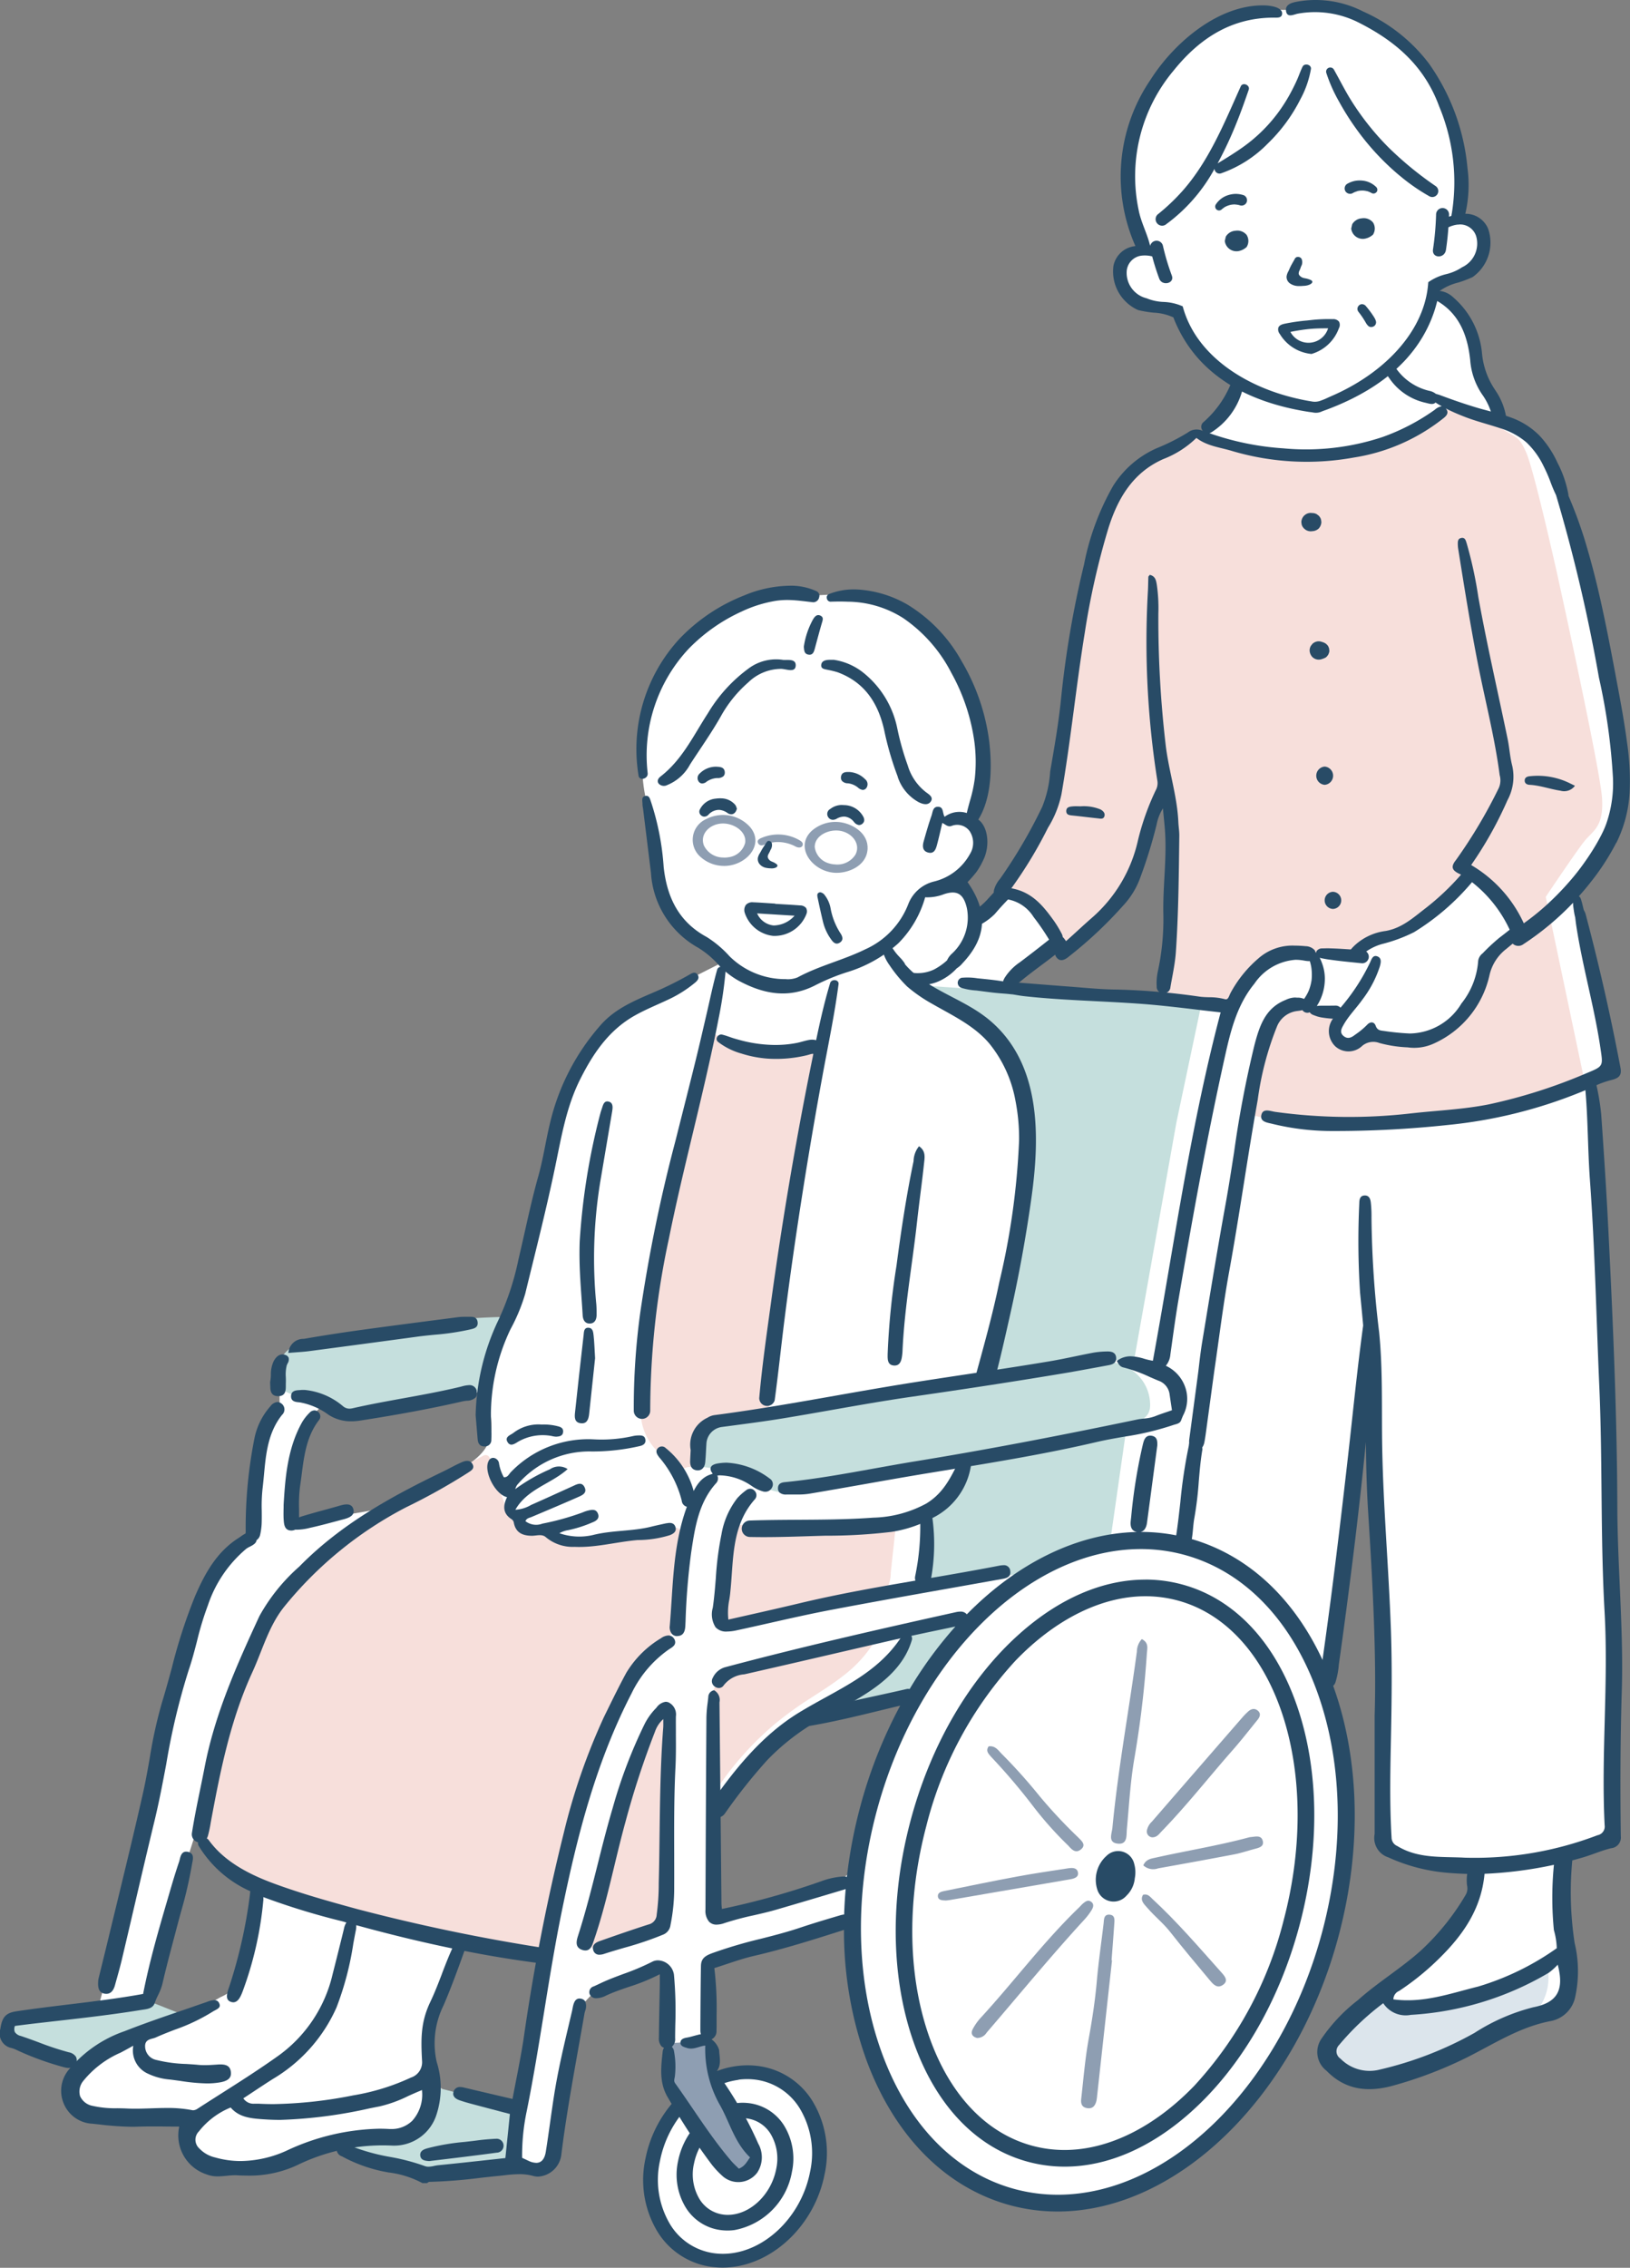 <svg height="236.213" viewBox="0 0 169.856 236.213" width="169.856" xmlns="http://www.w3.org/2000/svg" xmlns:xlink="http://www.w3.org/1999/xlink"><rect x="0" y="0" width="169.856" height="236.213" fill="#808080" stroke="none"/><clipPath id="a"><path d="m0 0h169.856v236.213h-169.856z"/></clipPath><g clip-path="url(#a)"><path d="m168.04 93.476c.333-.495.639-1.008.929-1.53a32.311 32.311 0 0 0 1.767-4.353 14.338 14.338 0 0 0 .57-3.113c-.007-.1-.014-.208-.021-.316-.133-2-1.8-11.536-1.8-11.536h.006c-.055-.341-.106-.683-.163-1.024-.282-1.7-.6-3.4-.93-5.1a56.948 56.948 0 0 0 -1.254-5.572 38.635 38.635 0 0 1 -1.321-4.611l-.342-1-.111-.249c-.159-.678-.338-1.352-.546-2.022-.238-.767-.507-1.524-.813-2.267a9.865 9.865 0 0 0 -1.091-2.112 8.317 8.317 0 0 0 -3.711-2.62q-.275-.114-.553-.221c-.023-.123-.047-.245-.077-.366a5.838 5.838 0 0 0 -.669-1.658c-.318-.523-.744-.967-1.036-1.508a6.231 6.231 0 0 1 -.565-1.619c-.142-.622-.208-1.26-.366-1.879a8.732 8.732 0 0 0 -.8-1.884q-.453-.859-.916-1.713a4.694 4.694 0 0 0 -1.342-1.69 3.77 3.77 0 0 0 -1.276-.608 1.463 1.463 0 0 1 .543-.808c0-.029 0-.057 0-.086a6.266 6.266 0 0 0 2.315-.929 4.183 4.183 0 0 0 1.985-2.187 4.371 4.371 0 0 0 -.114-2.877 1.78 1.78 0 0 0 -.178-.3 1.061 1.061 0 0 0 -.621-.54 1.838 1.838 0 0 0 -.421-.161 2.154 2.154 0 0 0 -.712-.05 1.063 1.063 0 0 1 -.128-.176 4.877 4.877 0 0 0 .339-1.313 12.647 12.647 0 0 0 .179-1.633c0-.082 0-.165 0-.247a.734.734 0 0 0 .035-.119 8.061 8.061 0 0 0 .012-2.69 13.221 13.221 0 0 0 -.6-2.34c-.28-.81-.613-1.6-.947-2.389s-.655-1.552-1.03-2.306a15.788 15.788 0 0 0 -6.158-6.474c-.381-.227-.763-.453-1.135-.7a8.849 8.849 0 0 0 -1.107-.684 4.908 4.908 0 0 0 -1.289-.4 5.179 5.179 0 0 0 -.753-.082h-.009a.665.665 0 0 0 -.231-.1 12.464 12.464 0 0 0 -4.121-.18c-.313.045-.615.121-.922.193a2.378 2.378 0 0 1 -.8.062c-.621-.039-1.193-.175-1.854-.16-2.509.057-4.733 1.45-6.656 2.94a18.479 18.479 0 0 0 -7.389 11.968 16.537 16.537 0 0 0 .751 7.091 1.036 1.036 0 0 1 .252.466 7.173 7.173 0 0 1 .524 1.784v.006a1.217 1.217 0 0 1 .024.346v.041a.559.559 0 0 1 -.66.644c-.05-.014-.1-.024-.152-.035a7.136 7.136 0 0 0 -1.536.951 2.183 2.183 0 0 0 -.149.749 3.088 3.088 0 0 0 .49 2.719 4.714 4.714 0 0 0 2.948 1.607 8.344 8.344 0 0 0 1.844.109l.266-.015c0 .01 0 .023.006.033a.839.839 0 0 1 .721.523c.03.11.059.221.1.324.077.205.173.4.267.6a12.639 12.639 0 0 0 .6 1.144 11.838 11.838 0 0 0 1.6 2.112 10.208 10.208 0 0 0 1.943 1.573c.08.049.163.093.245.139a3.526 3.526 0 0 1 .491.491 2.257 2.257 0 0 1 .654 1.255c-.083.128-.165.256-.243.385q-.46.764-.944 1.513-.472.726-.968 1.437c-.071.1-.147.2-.225.309l-.13.1a5.435 5.435 0 0 0 -.519.461 5.7 5.7 0 0 0 -.471.545 9.924 9.924 0 0 0 -1.5.522c-1.278.6-1.223.766-2.641 1.377a9.468 9.468 0 0 0 -4.133 3.563c-.645 1.357-1.357 1.629-2.036 4.682s-2.261 11.275-2.535 13.242-.753 5.077-.679 4.854.376.655.376.655l-.851 4.874-1.391 5.936s-5.421 8.043-6.748 9.468-1.531 1.8-1.565 1.7a6.434 6.434 0 0 0 -.357-2.273 6.024 6.024 0 0 0 -1.679-1.863 5.7 5.7 0 0 0 1.679-1.631c.527-.916 1.273-1.222.9-2.681s-1.053-1.086-.9-2.07a15.854 15.854 0 0 1 .764-2.409 9.7 9.7 0 0 0 .2-6.517 51.28 51.28 0 0 0 -3.732-8.741 11.822 11.822 0 0 0 -5.561-4.932c-2.612-1.221-2.772-1.1-5.191-1.036s-3.048.148-3.048.148-3.83-.351-5.4.135a20.973 20.973 0 0 0 -5.453 2.7 12.814 12.814 0 0 0 -3.725 3.644c-1.08 1.808-2.456 3.914-2.753 5.723a42.39 42.39 0 0 0 -.5 5.452 16.951 16.951 0 0 0 .582 4.321c.378 1.347.611 5.045 1.034 6.989a13.628 13.628 0 0 0 1.287 4.1 7.216 7.216 0 0 0 2.726 2.793c.783.338 1.922.5 2.122 1.121a3.046 3.046 0 0 0 .773 1.134l-3.569 1.808a29.947 29.947 0 0 1 -3.7 2.133c-1.809.837-2.672.729-3.833 1.835s-1.781 1.107-3.428 3.779a27.981 27.981 0 0 0 -3.1 7.99c-.378 1.808-.972 6.451-1.808 9.825s-1.512 6.613-2.052 7.882-.945 2.105-.945 2.105a27.487 27.487 0 0 0 -4.8.34c-.81.335-17.3 2.252-17.3 2.252a3.267 3.267 0 0 0 -1.619 2 42.483 42.483 0 0 0 -.149 4.427 15.069 15.069 0 0 0 -1.956 3.833 31.415 31.415 0 0 0 -.891 6.1c0 1.512.648 2.4 0 3.347a6.6 6.6 0 0 1 -1.971 1.808c-.864.648-1.566 1.107-2.969 3.86s-4.217 14.252-4.217 14.252l-4.373 20.056-2.533 9.34-8.669 1.08a.641.641 0 0 0 -.783.648c-.027.783-.513 1.3.432 1.781s7.126 2.76 7.126 2.76a9.87 9.87 0 0 0 -1.129 2.664c.027.648-.351 1.053.891 1.593a18.069 18.069 0 0 0 6.37.918 41.677 41.677 0 0 1 5.907.432s-1.372 1.566-1.075 2.213a3.532 3.532 0 0 0 2.025 2.052 10.722 10.722 0 0 0 6.343.324c2.105-.594 5.965-1.755 6.748-2s1.62.3 2.079.459a20.978 20.978 0 0 0 3.833 1.431 37.838 37.838 0 0 1 4.157 1.205l8.449-1.016a17.514 17.514 0 0 0 3.185.324c1.026-.081 1.3-.261 1.673-.9s2.726-16.079 2.726-16.079 1.269-1.512 1.593-1.593 6.613-2.618 6.613-2.618l.7.316.133 8.754s0 2.024.027 2.618-.243.81.486 1.62a3.255 3.255 0 0 1 .837 1.478 12.436 12.436 0 0 0 -2.321 2.922 13.62 13.62 0 0 0 -1.053 5.615 7.544 7.544 0 0 0 1.891 4.427c1.159 1.323 1.564 1.971 2.995 2.429s5.183.567 6.451-.216 3.752-2.321 4.616-3.806 1.889-2.726 1.944-5.1.3-3.374-.405-4.859-1.053-2.537-2.7-3.59-2.726-1.89-4.535-1.647a18.315 18.315 0 0 0 -3.374.81 12.487 12.487 0 0 0 -.135-2.592 3.082 3.082 0 0 0 -.756-1.458s.61-1.566.615-1.7-.264-6.424-.264-6.424l4.778-1.572 9.947-2.72.127-.023a33.833 33.833 0 0 0 .308 5.865 57.432 57.432 0 0 0 2.42 9.185c.875 2.193 1.235 3.788 3.087 6.1s3.19 3.962 5.454 5.3a25.9 25.9 0 0 0 6.689 2.624 18.506 18.506 0 0 0 7.709 0c2.323-.617 10.2-4.168 11.482-5.814s5.505-6.38 6.894-8.644a32.275 32.275 0 0 0 4.252-8.7 85.022 85.022 0 0 0 2.848-11.988 71.315 71.315 0 0 0 .206-8.8 40.562 40.562 0 0 0 -.79-6.063l.154-.107a16.6 16.6 0 0 0 -1.314-3.2 1.06 1.06 0 0 1 0-1.075.758.758 0 0 1 0-.189 52.129 52.129 0 0 1 1.444-5.771c.313-1.732.514-3.484.668-5.237.218-2.476.364-4.954.643-7.426.293-2.592.635-5.179.818-7.783.069-.989 1.054-.662 1.3.007a1.1 1.1 0 0 1 .259.738v.038c0 .567-.022 1.133-.047 1.7.089.925.136 1.853.159 2.783.115 1.3.172 2.607.169 3.917 0 1.682.028 3.362.061 5.042h.038c-.1 3.629.258 7.26.367 10.887.115 3.817.112 7.636.066 11.454-.026 2.166-.066 4.332-.105 6.5a.828.828 0 0 0 .085.368.517.517 0 0 0 .023.468 2.883 2.883 0 0 0 1.591 1.191 9.571 9.571 0 0 0 2.048.511 15.27 15.27 0 0 0 2.281.16 11.084 11.084 0 0 0 1.525-.1.335.335 0 0 1 .3-.158c1.648-.037 1.725 1.914 1.516 3.131-.362 2.1-1.919 3.82-3.395 5.255a.359.359 0 0 1 -.447.064c-.525.7-1.036 1.388-1.56 2.068a47.843 47.843 0 0 1 -6.594 5.309c-1.236.824-2.4 1.8-2.6 3.359a2.921 2.921 0 0 0 2.16 3.233 5.182 5.182 0 0 0 1.523.2q.2.009.393.01c.007-.009.016-.015.024-.023a13 13 0 0 0 1.859-.265 24.309 24.309 0 0 0 4.756-1.408c.134-.133.274-.259.417-.38.118-.059.236-.117.352-.178 2.489-1.3 5.075-2.358 7.642-3.473.1-.028.2-.058.3-.084a.588.588 0 0 0 .057-.043c.026-.023.055-.044.081-.067.705-.309 1.409-.622 2.108-.948a1.018 1.018 0 0 0 .5-.473 5.385 5.385 0 0 0 1.839-1.343 4.183 4.183 0 0 0 .577-3.282 32.522 32.522 0 0 0 -.646-3.36c-.139-.6-.275-1.2-.386-1.81-.1-.55-.17-.985-.226-1.455v-2.276l-.025-1.934c.293-.045.586-.132.865-.2.559-.141 1.11-.31 1.658-.491.53-.175 1.048-.382 1.563-.6a5.181 5.181 0 0 0 1.6-.911.749.749 0 0 0 .247-.6.963.963 0 0 0 .2-.368 1.779 1.779 0 0 0 .01-.69c-.043-.475-.059-.953-.087-1.429-.05-.829-.13-1.658-.232-2.483l.5-11.6-.377-11.318-.185-3.514-.231-12.841-.887-28.62-.509-5.564c.05-.026.1-.052.15-.08a2.663 2.663 0 0 0 1.5-1.59 2.6 2.6 0 0 0 -.123-1.167c-.1-.365-.2-.73-.293-1.095-.186-.695-.38-1.387-.553-2.086-.337-1.359-.584-2.729-.819-4.108a39.714 39.714 0 0 0 -.925-4.155c-.12-.424-.244-.847-.368-1.271l-.139-1.515-.323-2.239.161-.195c.492-.6.959-1.217 1.392-1.861m-139.949 112.196c-.323 2.063-.866 3.834-2.9 4.712a22.346 22.346 0 0 1 -3.42 1.617 4.85 4.85 0 0 1 -3.233-.417 1.39 1.39 0 0 1 -.565-1.662c.954-2.666 1.436-5.423 2.134-8.158.66-2.589 1.4-5.134 2.223-7.671a.744.744 0 0 1 .415-.515c.013.042.028.084.045.126a4.323 4.323 0 0 0 .268.541 6.094 6.094 0 0 0 .684.942 6.376 6.376 0 0 0 1.721 1.423.659.659 0 0 0 .241.072c.4.311.791.628 1.215.9.926.6 1.706.9 1.955 2.1.4 1.936-.485 4.083-.783 5.99m17.048-47.171c-3.557 1.434-7.457 1.537-11.149 2.441-.738.181-1.284-.568-1.3-1.253a24.217 24.217 0 0 1 .779-6.526c.368-1.478 1.045-3.464 2.359-4.378a.854.854 0 0 1 1.177.284 8.969 8.969 0 0 0 3.513.762c.6-.124 1.181-.265 1.692-.37 2.328-.479 4.629-1.1 6.928-1.7 1.237-.324 2.757-.943 3.645.365a5.62 5.62 0 0 1 .443 4.051c-.331 1.516-1.833 2.463-3.031 3.3a26.384 26.384 0 0 1 -5.051 3.022m13.325 48.382c-.467 2.712-.98 5.415-1.467 8.123-.138 1.167-.274 2.335-.44 3.5-.151 1.061-.177 2.633-1.543 2.828a7 7 0 0 1 -2.306-.444c-.787-.156-1.608-.1-2.4-.188-1.332-.155-2.623-.733-2.938-2.167a17.277 17.277 0 0 1 -.276-5.368 25.753 25.753 0 0 1 1.574-4.927 7.491 7.491 0 0 1 1.574-3.3c1.448.18 2.876.416 4.308.707.8.163 1.606.32 2.42.419a11.979 11.979 0 0 0 1.428.117 1.46 1.46 0 0 1 .069.7m39.108-26.312c-.728 1.317-1.784 2.323-2.352 3.74-.535 1.335-1.094 2.638-1.687 3.949a31.007 31.007 0 0 0 -1.7 4.417c-.291 1.043-.269 2.107-.466 3.162-.473 2.539-2.915 3.138-5.168 3.545a28.619 28.619 0 0 0 -4.437 1.1 27.269 27.269 0 0 1 -4.022 1.163c-.665.123-1.041-.831-1.1-1.3-.44-3.742-.887-7.635 1.3-10.91 2.261-3.381 5.033-7.044 8.951-8.566a.743.743 0 0 1 .737.13c2.9-.764 5.877-1.217 8.728-2.164.86-.285 1.6 1.026 1.208 1.733m26.445-78.958q-.138 1.206-.3 2.409-.075.574-.152 1.148a6.647 6.647 0 0 0 -.125 1.257.968.968 0 0 0 .046.228c-.092 0-.186-.01-.284-.021-1.4-.158-2.777-.322-4.186-.413-1.568-.1-3.131-.255-4.7-.287-1.527-.032-3.037-.309-4.563-.3a.778.778 0 0 1 -.413-.124c-.219.013-.438.023-.657.027a1.242 1.242 0 0 1 -1.038-.926q1.445-1 2.88-2.023.8-.574 1.6-1.154c.133-.1.266-.194.4-.291.033-.023.066-.045.1-.068a1.232 1.232 0 0 0 .524.156 3.072 3.072 0 0 0 1.7-.811 13.889 13.889 0 0 0 1.411-1.158 21.1 21.1 0 0 0 2.347-2.7 10.944 10.944 0 0 0 2.119-3.728.6.6 0 0 0 .016-.141q.122-.408.245-.815a55.594 55.594 0 0 0 1.865-5.838h.257c.247 0 .494.006.741-.012h.01c.046.332.1.663.138.993.079.662.18 1.319.244 1.983.132 1.371.23 2.743.258 4.121a63.132 63.132 0 0 1 -.488 8.479" fill="#fff" transform="translate(-2.194 -2.363)"/><path d="m3.579 937.249-.655.9v1.269l7.9 3.083a37.668 37.668 0 0 1 4.584-2.919 62.344 62.344 0 0 1 6.672-2.333l-4.748-1.883z" fill="#c5dfdd" transform="translate(-2.273 -727.1)"/><path d="m169.456 975.992 8.882 2.286s-.573 5.1-.491 5.5-.149.606-.689.77-8.521.614-8.521.614-4.953-.942-6.222-1.678a7.464 7.464 0 0 1 -2.333-1.8 7.488 7.488 0 0 1 2.169-.224c.982-.022 4.257.06 5.116-.554a10.7 10.7 0 0 0 1.84-1.964z" fill="#c5dfdd" transform="translate(-124.436 -758.68)"/><path d="m151.5 621.57c.066-.342.136-.684.207-1.025a21.659 21.659 0 0 1 .939-3.022 6.892 6.892 0 0 1 .465-1.059.955.955 0 0 0 -.722-.346 72.53 72.53 0 0 0 -10.156.977c-3.249.507-6.52.977-9.754 1.585h-.021a3.565 3.565 0 0 0 -2.819 1.659c-.523.8-.965 2.324-.213 3.133a5.1 5.1 0 0 0 1.726.839l2.446 1.032c1.58.667 2.906 1.257 4.642.9 1.64-.338 3.237-.864 4.886-1.185 1.792-.349 3.6-.5 5.4-.755 1.627-.229 2.033-.749 2.713-2.181l.261-.55" fill="#c5dfdd" transform="translate(-100.298 -478.935)"/><path d="m369.813 635.172a22.1 22.1 0 0 0 -3.046-.912 9.241 9.241 0 0 0 -3.3.285 34.414 34.414 0 0 0 -7.712 1.782.847.847 0 0 0 -.1.054c-1.925.142-3.85.46-5.755.724q-2.6.36-5.209.691c-1.977.507-3.919 1.12-5.928 1.49-2.231.411-4.487.665-6.7 1.167a37.135 37.135 0 0 1 -5.716 1.044c0 .012 0 .024-.006.036a4.147 4.147 0 0 0 -1.009 1.425c-.013.885.024 1.772.019 2.656a1.05 1.05 0 0 0 .406.134 15.255 15.255 0 0 1 5.371 1.488 8.257 8.257 0 0 0 4.422 1.3 33.209 33.209 0 0 0 5.322-1.254c1.781-.458 3.562-.914 5.35-1.339 7.319-1.743 14.819-2.414 22.117-4.241a.8.8 0 0 0 .485-.33c1.5-.04 3.88-.073 3.913-1.966a4.4 4.4 0 0 0 -2.92-4.233" fill="#c5dfdd" transform="translate(-252.888 -492.981)"/><path d="m449.554 462c-.089-.031-9.358-.406-9.358-.406l-9.512-.642c2.2 1.827 4.868 3.021 7.066 4.86a10.538 10.538 0 0 1 3.871 7.9 56.459 56.459 0 0 1 -.42 11.119c-.594 4.011-1.447 7.986-2.412 11.923a31.561 31.561 0 0 1 -.894 4.219l-.029.012a.405.405 0 0 0 -.219.517 1.659 1.659 0 0 1 -.09.144l.14-.029a.508.508 0 0 0 .412.269 10.7 10.7 0 0 0 1.715-.177c.564-.072 1.127-.162 1.687-.254 1.114-.183 2.228-.371 3.343-.551s2.23-.349 3.347-.508q.77-.109 1.54-.212c.484-.064.967-.115 1.443-.214a14.21 14.21 0 0 1 1.682.6l4.509-25.32 2.568-12.156s-10.3-1.056-10.391-1.087" fill="#c5dfdd" transform="translate(-334.79 -358.315)"/><path d="m453.388 668.688c-5.3 1.006-10.564 2.217-15.883 3.1a.676.676 0 0 1 -.093.009 3.7 3.7 0 0 0 -.916.331 7.85 7.85 0 0 1 -4.067 5.326c.077 1.614.074 3.242.006 4.855-.014.326 0 1.109-.081 1.888a.456.456 0 0 0 -.043.334c-.01.07-.022.139-.034.207l.112-.021a.554.554 0 0 0 .426.261 8.946 8.946 0 0 0 1.9-.208c.615-.1 1.23-.195 1.846-.284q1.77-.255 3.547-.475.9-.111 1.8-.213a8.164 8.164 0 0 0 1.772-.29 7.085 7.085 0 0 0 1.516-.885 8.938 8.938 0 0 1 1.329-.708 11.115 11.115 0 0 1 1.682-.537 16.084 16.084 0 0 0 1.823-.379.786.786 0 0 0 .489-.476c.705-.057 1.187-.081 1.187-.081z" fill="#c5dfdd" transform="translate(-336.027 -519.8)"/><path d="m393.642 759.73 5.443-1.006.87.3s-2.685 3.658-3.3 4.6-2.239 2.957-2.239 2.957l-9.681 1.555a39.319 39.319 0 0 0 5.3-3.384c1.067-1.067 3.14-3.1 3.14-3.1z" fill="#c5dfdd" transform="translate(-299.075 -589.788)"/><path d="m319.8 963.474c-.6-.9-1.287-1.74-1.849-2.665a8.8 8.8 0 0 1 -1.156-3.045c-.208-1.166.127-2.65-.73-3.608a1.063 1.063 0 0 0 -1.015-.36c-.31.057-.61.173-.918.241a7.886 7.886 0 0 1 -1.912.15.445.445 0 0 0 -.374.69.735.735 0 0 0 -.011.117 15.511 15.511 0 0 0 .263 3.169 6.029 6.029 0 0 0 1.6 2.879 17.542 17.542 0 0 1 1.833 2.745 25.952 25.952 0 0 0 2.121 2.915 2.388 2.388 0 0 0 1.579.947 1.519 1.519 0 0 0 1.572-.994c.428-1.086-.422-2.312-1-3.18" fill="#8e9eb2" transform="translate(-242.364 -741.412)"/><path d="m516.876 868.78a2.89 2.89 0 0 1 -.871 1.824 1.777 1.777 0 0 1 -2.989-.5 3.333 3.333 0 0 1 .913-3.649 1.718 1.718 0 0 1 2.891.859 3.2 3.2 0 0 1 .055 1.471" fill="#284b66" transform="translate(-398.622 -673.148)"/><path d="m523.185 766.78c.753.385.559.977.527 1.487a105.148 105.148 0 0 1 -1.31 10.983c-.415 2.432-.55 4.891-.776 7.341-.057.619.1 1.633-.991 1.488-1.007-.134-.57-1.054-.515-1.636.588-6.154 1.726-12.239 2.551-18.363a1.956 1.956 0 0 1 .514-1.3" fill="#8e9eb2" transform="translate(-404.201 -596.051)"/><path d="m509.184 900.475q-.778 7.071-1.556 14.142a3.538 3.538 0 0 1 -.075.506c-.124.476-.382.841-.99.729-.562-.1-.637-.521-.588-.957.234-2.068.4-4.141.77-6.2.366-2.011.68-4.039.857-6.073.174-2.008.472-4 .706-6 .045-.388.005-.954.611-.916s.529.57.5.978c-.086 1.26-.185 2.52-.28 3.779h.044" fill="#8e9eb2" transform="translate(-393.306 -696.274)"/><path d="m455.329 903.469c-.529-.146-.675-.493-.432-.938a5.609 5.609 0 0 1 .776-1.112c3.5-3.8 6.559-7.947 10.311-11.558.127-.123.236-.264.372-.376.248-.205.527-.451.871-.2.326.234.222.577.059.845a6.4 6.4 0 0 1 -.754 1c-3.524 3.833-6.807 7.846-10.193 11.781a1.165 1.165 0 0 1 -1.013.56" fill="#8e9eb2" transform="translate(-353.522 -691.195)"/><path d="m537.311 812.848a.61.61 0 0 1 -.548-.748 1.737 1.737 0 0 1 .515-.888q4.724-5.448 9.458-10.889c.161-.185.337-.36.517-.53.314-.3.69-.456 1.068-.134.333.283.22.636-.018.929-.859 1.061-1.7 2.14-2.6 3.166-2.485 2.818-4.789 5.771-7.42 8.48-.268.276-.478.617-.971.614" fill="#8e9eb2" transform="translate(-417.242 -621.471)"/><path d="m439.743 877.237c-.42-.013-.8-.045-.815-.45-.017-.386.371-.476.688-.541 2.516-.511 5.029-1.032 7.554-1.5 1.767-.328 3.551-.586 5.331-.861.409-.063.9-.083 1.016.386.129.537-.364.683-.814.761q-6.294 1.09-12.593 2.167c-.144.025-.292.032-.367.04" fill="#8e9eb2" transform="translate(-341.197 -679.281)"/><path d="m462.18 816.931c.654-.1.983.369 1.328.738a56.272 56.272 0 0 1 3.919 4.36 51.5 51.5 0 0 0 4.073 4.365c.356.371.913.8.273 1.29-.557.428-.958-.051-1.285-.414a36.959 36.959 0 0 1 -3.617-4.042 64.283 64.283 0 0 0 -4.4-5.181c-.262-.315-.635-.618-.288-1.116" fill="#8e9eb2" transform="translate(-359.163 -635.026)"/><path d="m535.079 862.129c.275-.643.82-.7 1.307-.807 3.212-.72 6.478-1.241 9.655-2.094a1.193 1.193 0 0 1 .215-.042c.5-.038 1.123-.251 1.277.423.133.581-.431.7-.9.823-.706.189-1.4.424-2.117.561-2.627.5-5.26.978-7.893 1.45a1.521 1.521 0 0 1 -1.546-.314" fill="#8e9eb2" transform="translate(-415.939 -667.834)"/><path d="m534.523 886.273c.505-.128.715.2.97.433 2.585 2.389 4.849 5.035 7.172 7.633.352.393.81.885.181 1.324-.607.424-1.03-.08-1.37-.487-1.385-1.66-2.784-3.312-4.112-5.011-.7-.9-1.613-1.619-2.352-2.48-.349-.406-.852-.806-.489-1.413" fill="#8e9eb2" transform="translate(-415.409 -688.915)"/><path d="m338.364 722.441c3.43-.723 6.86-1.451 10.284-2.208q2.58-.57 5.148-1.194a1.575 1.575 0 0 0 1.123-.62 3.58 3.58 0 0 0 .271-1.41l.308-2.846c.051-.474.1-.949.156-1.423a2.121 2.121 0 0 0 -.035-1.065 45.138 45.138 0 0 1 -5.8.481q-.695.062-1.393.09c-1.651.066-3.3 0-4.95-.071-.808-.033-1.616-.073-2.424-.1a15.508 15.508 0 0 0 -2.424.042c-.356 1.777-.658 3.565-.926 5.357-.008.12-.017.24-.024.36-.059 1.046-.09 2.094-.125 3.141-.019.564-.128 1.189.239 1.582q.289-.058.577-.12" fill="#f7dfdb" transform="translate(-262.367 -553.215)"/><path d="m350.287 766.013c-2.353.577-4.715 1.1-7.085 1.634-2.754.626-5.789.856-8.444 1.9a.692.692 0 0 1 -.151.208 5.183 5.183 0 0 0 -1.305 2.122 30.248 30.248 0 0 1 .08 6.233c-.03 1.3-.082 2.622-.068 3.939a.676.676 0 0 0 .521-.319 32.221 32.221 0 0 1 6.1-6.784 36.722 36.722 0 0 1 3.539-2.561c1.166-.755 2.346-1.491 3.45-2.353a13.208 13.208 0 0 0 3.281-3.572.644.644 0 0 0 .084-.451" fill="#f7dfdb" transform="translate(-259.09 -595.455)"/><path d="m283.048 808.52c-.031-2.17-.162-4.329-.354-6.489a.489.489 0 0 0 -.978 0v.056c-.469.591-.941 1.18-1.352 1.811-.1.146-.186.295-.275.445-.311.816-.614 1.636-.9 2.459-.591 1.682-1.161 3.373-1.672 5.087q-1.531 5.135-2.72 10.379-.147.649-.29 1.3a4.985 4.985 0 0 0 -.2 1.239 1.372 1.372 0 0 0 1.755 1.334 2.881 2.881 0 0 0 .871-.468c.519-.108 1.033-.251 1.55-.393.869-.24 1.749-.479 2.6-.791a2.78 2.78 0 0 0 1.864-1.918 10.336 10.336 0 0 0 .2-2.641c.021-3.8-.043-7.607-.1-11.408" fill="#f7dfdb" transform="translate(-213.227 -623.086)"/><path d="m143.947 688.237a28.256 28.256 0 0 1 -9.618 1.088 27.191 27.191 0 0 1 -4.707-.681 5.026 5.026 0 0 1 -1.865-.723 3.92 3.92 0 0 1 -1.091-1.543c-.3-.644-.58-1.485-.842-2.216-.33-.918-.662-1.836-.989-2.755a.872.872 0 0 0 -.049-.108.438.438 0 0 0 -.6-.592c-.757.4-1.5.8-2.236 1.237s-1.453.89-2.177 1.338c-1.417.878-2.836 1.753-4.25 2.636q-2.092 1.308-4.184 2.616a41.38 41.38 0 0 0 -3.853 2.671c-4.286 3.429-6.949 8.366-8.811 13.44a82.979 82.979 0 0 0 -2.424 8c-.4 1.557-.757 3.126-1.024 4.712q-.1.581-.178 1.165a5.566 5.566 0 0 0 -.1 1.289 3.314 3.314 0 0 0 1.151 1.959c3.726 3.82 8.849 5.812 13.92 7.124 2.723.7 5.489 1.25 8.252 1.777a62.732 62.732 0 0 0 9.829 1.244q1.194.036 2.388-.008a.7.7 0 0 0 .693-.693 41.153 41.153 0 0 1 3.984-17.63c.684-1.434 1.445-2.83 2.144-4.257q.478-.976.9-1.975c.259-.607.5-1.2.744-1.764a17.15 17.15 0 0 1 1.827-3.395 7.505 7.505 0 0 1 .524-.627 7.622 7.622 0 0 1 .738-.7 9.56 9.56 0 0 0 1.449-1.219 4.131 4.131 0 0 0 .788-2.4c.072-.9.131-1.8.2-2.7q.2-2.8.406-5.591a.751.751 0 0 0 -.944-.719" fill="#f7dfdb" transform="translate(-73.799 -529.094)"/><path d="m317.362 484.534a9.682 9.682 0 0 1 -2.562.443 12.216 12.216 0 0 1 -1.372-.019c-.214-.015-.427-.035-.639-.059l-.157-.019-.073-.01c-.106-.016-.212-.033-.318-.051a15.754 15.754 0 0 1 -2.617-.727 22.7 22.7 0 0 1 -2.427-1.084.685.685 0 0 0 -.144-.05c-.136.535-.307 1.059-.493 1.578l.021.006c-.3 1.3-.731 2.558-1.16 3.825-.292.863-.534 1.725-.755 2.592-.024.152-.049.3-.07.457a.7.7 0 0 1 -.1.3 7.032 7.032 0 0 1 -.524 3.386c-.494 1.668-.859 3.387-1.2 5.092-.773 3.862-1.825 7.8-2.078 11.737-.024.376-.183.56-.383.609q-.315 3.222-.458 6.457-.053 1.213-.081 2.427c-.006.267-.013.535-.008.8a.455.455 0 0 0 -.037.138 5.967 5.967 0 0 0 1.573 4.038 8.077 8.077 0 0 0 1.533 1.709 1.594 1.594 0 0 0 1.049.31 2.549 2.549 0 0 0 .594-.128c.074-.024.149-.05.225-.069-.023.011.139 0 .158 0 .508.051.767-.435.772-.859a7.332 7.332 0 0 1 .259-1.806 2.183 2.183 0 0 1 1.6-1.821 3.955 3.955 0 0 1 .77-.3c.581-.134 1.184-.026 1.766-.167a3.757 3.757 0 0 1 1.489-.28c.733.109 1.3.1 1.5-.6.444-1.519.2-4.855.461-6.415.887-5.4 1.222-8.423 1.733-13.862.247-.1.334-2.735.4-3.014.519-2.238.951-4.5 1.423-6.747s.938-4.5 1.394-6.755a.869.869 0 0 0 -1.057-1.057" fill="#f7dfdb" transform="translate(-232.976 -375.424)"/><path d="m383.174 387.343c0-.029 0-.059 0-.088.05-1.716-1.778-2.673-3.109-2.756a3.759 3.759 0 0 0 -2.7.914c-1.846 1.695.041 4.233 2.372 4.377 1.376.085 3.319-.69 3.433-2.447m-1.276.578a2.219 2.219 0 0 1 -2.1 1 2.428 2.428 0 0 1 -.605-.1 2.039 2.039 0 0 1 -1.522-1.7c-.023-1.19 1.435-1.9 2.645-1.7 1.293.219 2.177 1.4 1.586 2.5" fill="#8e9eb2" transform="translate(-292.766 -298.882)"/><path d="m330.2 382.509a3.8 3.8 0 0 0 -4.548-.831 2.361 2.361 0 0 0 -.592 3.966 3.642 3.642 0 0 0 2.245.915c2.331.145 4.517-2.141 2.894-4.051m-.506 1.652a2.039 2.039 0 0 1 -1.72 1.5 2.423 2.423 0 0 1 -.614.029 2.219 2.219 0 0 1 -1.963-1.251c-.451-1.165.572-2.232 1.883-2.289 1.226-.053 2.585.834 2.415 2.012" fill="#8e9eb2" transform="translate(-252.043 -296.371)"/><path d="m358.935 390.97a4.42 4.42 0 0 0 -3.875-.247c-.287.112-.572.267-.4.584.162.294.467.223.741.114a3.63 3.63 0 0 1 1.609-.234 3.976 3.976 0 0 1 1.559.461c.376.192.71.081.737-.21.016-.172-.086-.313-.373-.469" fill="#8e9eb2" transform="translate(-275.652 -303.467)"/><path d="m644.2 922.81a5.592 5.592 0 0 0 .629-4.44 23.3 23.3 0 0 1 -2.488 1.281c-1.151.518-2.311 1.18-3.513 1.608-1.563.385-3.091.925-4.685 1.2a18.788 18.788 0 0 1 -5.79.014l-.213-.165a1.1 1.1 0 0 0 -.559-.151 1.231 1.231 0 0 0 -.783.324 1.1 1.1 0 0 0 -.267.436l-.041.026a1.941 1.941 0 0 0 -.814.527c-.585.387-1.165.788-1.706 1.2-1.01.767-2.027 1.961-1.695 3.327.739 3.042 5.883 2.3 8.032 1.763a1.258 1.258 0 0 0 .566-.294c.137-.023.275-.043.412-.067 1.78-.78 3.607-1.411 5.4-2.158.7-.292 1.4-.617 2.092-.94.612-.4 1.221-.808 1.827-1.2a13.121 13.121 0 0 0 3.25-1.789c.119-.164.234-.331.342-.5" fill="#dce5ec" transform="translate(-483.672 -713.888)"/><path d="m529.794 236.317c.906-1.138 2.029-1.457 1.856-4.461s-4.7-23.491-4.7-23.491-2.366-10.617-3.194-12.52-1.036-1.457-3.065-2.868a15.978 15.978 0 0 0 -5.458-1.711 15.62 15.62 0 0 1 -3.561 2.5 30.6 30.6 0 0 1 -3.271 1.3 14.8 14.8 0 0 1 -2.672.566.544.544 0 0 1 -.422-.1c-.08.014-.16.03-.242.041a33.384 33.384 0 0 1 -7.382.592c-2.978-.182-8.227-2.337-8.227-2.337l-.86.566-1.159.788a31.242 31.242 0 0 0 -3.516 1.771 11.344 11.344 0 0 0 -2.48 2.4 12.386 12.386 0 0 0 -1.81 3.621c-.907 2.322-2.091 8.966-2.48 11.06s-1.624 9.908-1.653 11.729a26.345 26.345 0 0 1 -1.3 6.019 16.488 16.488 0 0 1 -2.072 4.893 34.535 34.535 0 0 0 -2.461 3.832c-.259.546-.8 1.376-.271 1.507s1.264-.142 1.739.359a20.222 20.222 0 0 1 2.245 2.458c.561.865 1.082 2.3 1.383 2.509s.517.8 1.467-.286c.641-.732 1.92-1.655 2.986-2.667a12.021 12.021 0 0 0 3.835-4.788c.515-1.227.906-2.5 1.313-3.769a21.606 21.606 0 0 0 1.174-4.218c0-.015 0-.029 0-.043a.524.524 0 0 1 .093.081c.351-.332 1.183.218 1.209.9a56.558 56.558 0 0 1 .171 5.781c-.1 1.553-.259 3.106-.426 4.655-.075 1.977-.23 3.95-.45 5.917-.133 1.2-.178 2.532-.369 3.811l5.959.723.163-.251a.676.676 0 0 0 .7.054c.766-.352 1.238-1.276 1.809-1.88a13.986 13.986 0 0 1 2.168-1.9 11.922 11.922 0 0 1 2.609-1.34.454.454 0 0 1 .161-.079c.041-.01.081-.018.121-.026l.04-.015h.018c1.077-.2 1.959.284 3.034.221.386-.023.684-.254 1.063-.312a13.29 13.29 0 0 1 1.55-.055c.623-.018.76.077 1.167-.372a3.108 3.108 0 0 1 .789-.679 7.987 7.987 0 0 1 2.786-.774.571.571 0 0 1 .417.109 6.83 6.83 0 0 0 .763-.329 17.224 17.224 0 0 0 6.227-5.872 1.044 1.044 0 0 1 .885-.113 5.271 5.271 0 0 1 1.629 1.315 18.534 18.534 0 0 1 2.832 3.967.811.811 0 0 1 -.216 1.071 5.115 5.115 0 0 0 -2.691 3.19 12.23 12.23 0 0 1 -1.6 3.827 7.709 7.709 0 0 1 -2.594 2.2 6.4 6.4 0 0 1 -1.635 1.037 5.688 5.688 0 0 1 -3.218.569c-.323.072-.592.136-.829.187l-.023-.007a4.083 4.083 0 0 0 -2.526-.354l-.014.006-.279-.113a9.547 9.547 0 0 1 -1.5.534 1.461 1.461 0 0 1 -1.723-.415 1.772 1.772 0 0 1 .227-2.081 2.045 2.045 0 0 0 -1.347-.29l.024-.035s-.9-.273-1.282-.364c-.233-.055-.986-.339-1.545-.555a7.353 7.353 0 0 0 -3.091 2.275l-.013.013q-.225.352-.419.727a.714.714 0 0 1 0 .133c-.343 2.448-1.028 4.82-1.549 7.232-.057.262-.1.527-.148.794.692.181 1.575.412 2.326.58a25.915 25.915 0 0 0 7.857.5c3.54-.319 5.718.069 10.034-.568s7.059-1.008 9.39-1.873 5.538-2.076 5.538-2.076l-4.029-19.15s3.108-4.644 4.015-5.782" fill="#f7dfdb" transform="translate(-364.704 -148.68)"/><g fill="#284b66"><path d="m445.207 738.957c-4.41 0-8.927 1.939-13.062 5.608-5.26 4.666-9.318 11.628-11.426 19.6s-2.02 16.035.249 22.69c2.311 6.779 6.6 11.311 12.089 12.76a14.684 14.684 0 0 0 3.752.486c4.41 0 8.927-1.939 13.063-5.608 5.23-4.64 9.277-11.559 11.393-19.482l.065-.245c2.075-7.935 1.975-15.95-.281-22.568-2.311-6.779-6.6-11.311-12.088-12.76a14.694 14.694 0 0 0 -3.752-.486m14.415 35.494a39.66 39.66 0 0 1 -9.3 17.221c-4.165 4.32-8.97 6.7-13.532 6.7a12.9 12.9 0 0 1 -3.294-.425c-4.97-1.313-8.862-5.511-10.961-11.821s-2.147-13.94-.145-21.512a39.657 39.657 0 0 1 9.3-17.221c4.166-4.321 8.971-6.7 13.532-6.7a12.9 12.9 0 0 1 3.293.425c10.265 2.713 15.247 17.666 11.106 33.334" transform="translate(-325.861 -574.423)"/><path d="m183.019 802.9a.725.725 0 0 0 -.142-.015c-.527 0-.645.622-.731 1.077-.016.083-.031.162-.047.232l-.269 1.139c-.584 2.466-1.188 5.016-1.59 7.566-.154.972-.293 1.963-.429 2.922-.139.987-.283 2.008-.442 3.009-.124.776-.461 1.17-1 1.17a1.979 1.979 0 0 1 -.815-.216l-.657-.308a22.466 22.466 0 0 1 .484-4.877c.69-3.409 1.253-6.9 1.8-10.27.563-3.484 1.146-7.087 1.867-10.606 1.517-7.4 3.445-15.257 7.259-22.631a11.877 11.877 0 0 1 3.846-4.545c.043-.03.089-.06.137-.09.233-.149.5-.318.553-.589a.633.633 0 0 0 -.128-.487.675.675 0 0 0 -.574-.315 1.447 1.447 0 0 0 -.77.289 10.528 10.528 0 0 0 -3.623 3.612c-.7 1.291-1.358 2.63-1.994 3.925l-.31.63a65.214 65.214 0 0 0 -4.2 12.091 213.315 213.315 0 0 0 -4.207 21.573l-.016.1c-.225 1.41-.5 2.841-.772 4.226-.118.609-.237 1.219-.352 1.833l-1.285-.3c-1.306-.306-2.568-.6-3.829-.9a1.444 1.444 0 0 0 -.329-.041.675.675 0 0 0 -.715.534c-.094.38.126.666.655.849.449.156.913.285 1.347.4.924.247 1.85.491 2.793.738l1.091.287-.472 4.589-1.76.192c-1.716.188-3.49.383-5.228.553a4.256 4.256 0 0 0 -.445.075 2.89 2.89 0 0 1 -.579.08 1.075 1.075 0 0 1 -.4-.071 21.864 21.864 0 0 0 -3.609-.948 20.852 20.852 0 0 1 -3.722-1 2.572 2.572 0 0 0 -.931-.218 1.3 1.3 0 0 0 -.858.31l-.042.035v.054a.742.742 0 0 0 .526.751 15.651 15.651 0 0 0 4.336 1.586c.177.034.354.066.531.1a10.01 10.01 0 0 1 3.5 1.091l.03.018h.468l.03-.009a1.038 1.038 0 0 0 .093-.059.354.354 0 0 1 .106-.059 52.57 52.57 0 0 0 5.279-.412c.668-.075 1.335-.149 2-.214.188-.018.375-.039.562-.06a14.214 14.214 0 0 1 1.569-.116 5.3 5.3 0 0 1 1.447.185 1.9 1.9 0 0 0 .511.07 2.591 2.591 0 0 0 2.412-2.246c.456-3.7 1.121-7.429 1.764-11.036.217-1.219.435-2.438.645-3.658.016-.092.043-.195.07-.3a1.355 1.355 0 0 0 .014-1.015.66.66 0 0 0 -.452-.281" transform="translate(-122.49 -594.717)"/><path d="m280.2 799.418c0-.6-.008-1.193 0-1.788a1.4 1.4 0 0 0 -.755-1.456.814.814 0 0 0 -.311-.065 1.4 1.4 0 0 0 -.95.6c-.043.047-.085.093-.127.136a6.585 6.585 0 0 0 -1.115 1.576 51.184 51.184 0 0 0 -3.314 8.7c-.585 1.971-1.1 4-1.589 5.956-.611 2.422-1.242 4.926-2.021 7.355-.159.5-.4 1.246.419 1.519a1.059 1.059 0 0 0 .331.059c.529 0 .7-.5.851-.946l.029-.085c.877-2.539 1.515-5.186 2.131-7.745.359-1.49.73-3.031 1.144-4.533a89.394 89.394 0 0 1 3.1-9.485 3.1 3.1 0 0 1 .865-1.307v.209c0 .262.008.468-.008.672-.287 3.723-.335 7.512-.381 11.177-.021 1.652-.042 3.36-.086 5.039v.164a24.247 24.247 0 0 1 -.214 3.113 1.092 1.092 0 0 1 -.845 1.018c-1.761.564-3.515 1.177-5.021 1.707-.311.109-.957.337-.735 1a.628.628 0 0 0 .65.444 1.51 1.51 0 0 0 .464-.083c.686-.224 1.392-.43 2.074-.63a35.093 35.093 0 0 0 4.108-1.388 1.238 1.238 0 0 0 .745-1 19.261 19.261 0 0 0 .384-4c.006-1.159 0-2.318 0-3.477-.009-2.928-.018-5.956.132-8.931.059-1.174.051-2.369.043-3.524" transform="translate(-209.768 -618.849)"/><path d="m322.992 643.628c-.023.714.34.918.649.964a1 1 0 0 0 .148.012c.43 0 .718-.314.773-.841.043-.415.065-.838.086-1.248.013-.251.026-.5.044-.751a1.855 1.855 0 0 1 1.58-1.678l1.26-.167c1.667-.22 3.391-.448 5.078-.724 1.707-.28 3.44-.585 5.115-.88 2.745-.483 5.584-.983 8.388-1.386 5.832-.837 11.037-1.64 15.91-2.455 1.119-.187 2.253-.4 3.349-.6l1.176-.217c.307-.056.879-.161.837-.787-.029-.433-.318-.653-.861-.653h-.086a9.29 9.29 0 0 0 -1.411.123c-.638.12-1.282.253-1.906.383-.884.183-1.8.373-2.7.524-2.841.476-5.738.913-8.539 1.335-2.058.31-4.187.631-6.278.965-2.491.4-5.017.843-7.46 1.274-4.138.729-8.416 1.482-12.655 2.031a1.839 1.839 0 0 0 -.682.262 3.1 3.1 0 0 0 -1.76 3.37l-.022.43c-.014.268-.025.49-.033.713" transform="translate(-251.075 -491.448)"/><path d="m335.179 707.235c.068-.639.115-1.294.159-1.927.191-2.706.388-5.5 2.392-7.761a.645.645 0 0 0 -.016-.9.618.618 0 0 0 -.455-.215.719.719 0 0 0 -.437.166 6.066 6.066 0 0 0 -.907.813 8.432 8.432 0 0 0 -1.652 3.769 32.485 32.485 0 0 0 -.588 4.561c-.082 1.015-.167 2.064-.317 3.086a2.505 2.505 0 0 0 .291 2.037 1.477 1.477 0 0 0 1.191.443 4.75 4.75 0 0 0 .993-.122c1.159-.249 2.335-.514 3.472-.771 2.088-.471 4.247-.958 6.384-1.364 4.292-.815 8.665-1.592 12.9-2.342q2.4-.426 4.8-.854l.074-.013c.424-.074 1-.175.893-.855a.648.648 0 0 0 -.72-.587 2.592 2.592 0 0 0 -.484.059c-2.583.5-5.221.955-7.772 1.391-4.293.734-8.733 1.492-13.047 2.53-1.681.4-3.336.777-5.087 1.172q-1.123.253-2.266.512a6.8 6.8 0 0 1 .1-2.077c.038-.246.078-.5.1-.752" transform="translate(-259.081 -541.366)"/><path d="m19.6 866.239a.858.858 0 0 0 -.2-.025c-.472 0-.587.466-.67.806-.021.087-.042.171-.067.245-.3.88-.59 1.821-.923 2.963l-.261.893c-.936 3.2-1.9 6.507-2.567 9.913-2.565.466-5.22.789-7.789 1.1-1.773.215-3.606.438-5.4.707-1.119.167-1.513.6-1.69 1.854a1.535 1.535 0 0 0 1.167 1.973 3.489 3.489 0 0 1 .617.245c.094.044.189.089.284.129a30.264 30.264 0 0 0 4.629 1.642 1.875 1.875 0 0 0 .45.062.807.807 0 0 0 .731-1.171 1.132 1.132 0 0 0 -.746-.464 30.26 30.26 0 0 1 -3.114-1.028c-.615-.228-1.252-.464-1.887-.672a1 1 0 0 1 -.62-.411.86.86 0 0 1 .014-.634l.643-.081c.518-.065 1.015-.128 1.513-.185l1.9-.217c2.991-.338 6.083-.688 9.108-1.182l.191-.028c.456-.065 1.024-.146 1.2-.67a7.421 7.421 0 0 1 .352-.828 5.806 5.806 0 0 0 .455-1.175c.364-1.587.79-3.188 1.2-4.738q.18-.679.359-1.359c.124-.472.252-.944.381-1.415a44.668 44.668 0 0 0 1.14-4.916c.011-.069.025-.141.04-.215.083-.408.2-.967-.439-1.118" transform="translate(0 -673.345)"/><path d="m154.508 649.594a1.364 1.364 0 0 0 .957-.345.723.723 0 0 0 .116-.564.747.747 0 0 0 -.807-.713 3.163 3.163 0 0 0 -.766.134c-.06.016-.117.031-.17.043-1.963.473-3.984.84-5.937 1.194-1.719.312-3.5.634-5.232 1.029a1.712 1.712 0 0 1 -.378.05 1.045 1.045 0 0 1 -.67-.264 7.245 7.245 0 0 0 -3.969-1.686h-.252c-.054 0-.107 0-.16.007s-.108.009-.164.012c-.341.02-.855.051-.857.649 0 .538.482.585.8.617.049 0 .1.01.145.016a7.211 7.211 0 0 1 2.953 1.281 4.244 4.244 0 0 0 2.374.685 6.108 6.108 0 0 0 .929-.076c4.128-.639 7.531-1.278 10.711-2.009a3.386 3.386 0 0 1 .376-.054" transform="translate(-105.889 -503.695)"/><path d="m135.806 619.682c.453-.033.882-.065 1.3-.12 3.7-.488 7.494-.995 11.274-1.508.6-.081 1.213-.143 1.806-.2a26.287 26.287 0 0 0 3.64-.54l.1-.024c.332-.076.787-.181.717-.749s-.535-.553-.785-.553h-.237c-.114 0-.228 0-.343 0a4.893 4.893 0 0 0 -.642.035l-1.2.155c-2.916.377-5.931.767-8.894 1.175-2.069.285-3.973.581-5.82.9l-.2.032a1.557 1.557 0 0 0 -1.577 1.3l-.037.168.171-.014c.256-.022.5-.039.724-.056" transform="translate(-104.872 -478.829)"/><path d="m314.222 702.3h.014c.774-.011.81-.771.828-1.136l.02-.423a70.045 70.045 0 0 1 .584-7.133l.021-.142c.378-2.5.769-5.086 2.585-7.093a.722.722 0 0 0 .125-.789l.187-.021h.047a6.022 6.022 0 0 1 3.268 1.054l.075.048a3.836 3.836 0 0 0 1.207.582.982.982 0 0 0 .214.025.754.754 0 0 0 .685-.42.7.7 0 0 0 -.237-.959 8.1 8.1 0 0 0 -4.466-1.648 5.69 5.69 0 0 0 -.931.078c-.438.073-.69.227-.75.458a.624.624 0 0 0 .217.572l-.077.006.075.05c-1.229.283-1.792 1.316-2.258 2.362-1.554 3.481-1.8 7.235-2.03 10.867-.055.852-.112 1.732-.185 2.6a1.1 1.1 0 0 0 .226.845.731.731 0 0 0 .556.226" transform="translate(-243.645 -531.89)"/><path d="m65.087 656.09a.73.73 0 0 0 -.472-.2 1.036 1.036 0 0 0 -.732.45 7.142 7.142 0 0 0 -1.657 3.329 47.721 47.721 0 0 0 -.912 9.743 1.49 1.49 0 0 0 -.013.17 3.977 3.977 0 0 0 -.5.313c-.081.057-.158.111-.231.158-2.312 1.463-3.545 3.777-4.533 6.06a55.421 55.421 0 0 0 -2.418 7.456c-.326 1.195-.662 2.43-1.033 3.63a48.189 48.189 0 0 0 -1.278 5.815c-.207 1.175-.422 2.389-.687 3.568-.808 3.591-1.69 7.227-2.542 10.744q-.5 2.06-1 4.121c-.272 1.136-.552 2.271-.808 3.309l-.311 1.27c-.077.728-.044 1.414.717 1.5a.97.97 0 0 0 .117.007c.434 0 .737-.305.9-.906.065-.24.132-.48.2-.72.176-.633.359-1.287.513-1.938q.646-2.729 1.28-5.461c.691-2.962 1.406-6.025 2.134-9.03.471-1.946.849-3.946 1.215-5.881a70.774 70.774 0 0 1 2.347-9.814c.333-.972.6-1.987.852-2.969a32.22 32.22 0 0 1 1.141-3.753 13.1 13.1 0 0 1 4.015-5.9 2.446 2.446 0 0 1 .338-.194c.3-.152.631-.324.708-.627a.555.555 0 0 0 .007-.061.913.913 0 0 0 .385-.606 6.526 6.526 0 0 0 .152-1.211c.012-.415.009-.838.005-1.247a17.148 17.148 0 0 1 .078-2.241c.061-.5.109-1.005.155-1.5.2-2.157.408-4.388 1.872-6.234a.767.767 0 0 0 -.011-1.16" transform="translate(-35.711 -509.855)"/><path d="m139.983 670.081c-.223-.809-1.194-.432-1.736-.28q-.788.222-1.578.436t-1.576.444c-.251.074-.516.151-.773.247 0-.3 0-.6 0-.888a14.783 14.783 0 0 1 .105-2.347c.064-.419.119-.841.173-1.264.25-1.936.509-3.937 1.775-5.6a.615.615 0 0 0 -.065-.893.584.584 0 0 0 -.383-.15.725.725 0 0 0 -.508.244 4.862 4.862 0 0 0 -.761.957c-1.585 2.788-1.784 6.02-1.944 8.625 0 .16 0 .32-.005.48-.006.369-.013.751.015 1.128.032.427.08 1.072.773 1.08h.014a.834.834 0 0 0 .4-.089 5.58 5.58 0 0 0 1.552-.192c.533-.117 1.064-.247 1.592-.384s1.055-.278 1.582-.42c.544-.147 1.568-.327 1.346-1.135" transform="translate(-103.157 -512.88)"/><path d="m196.672 1002.288c.057.5.525.541.9.571h.047l1.188-.143c.879-.105 1.77-.212 2.661-.323l.078-.01c1.014-.126 2.063-.256 3.092-.4a.725.725 0 1 0 -.093-1.445h-.076c-.674.042-1.238.086-1.8.162-.458.062-.916.113-1.375.165a23.25 23.25 0 0 0 -3.87.66c-.3.088-.81.234-.751.76" transform="translate(-152.878 -777.761)"/><path d="m126.449 636.858c.006.463.015 1.1.831 1.1.784 0 .787-.628.788-1.086 0-.082 0-.163 0-.24.012-.217.006-.435 0-.646a4 4 0 0 1 .091-1.212 1.494 1.494 0 0 1 .091-.218.773.773 0 0 0 .112-.6.522.522 0 0 0 -.315-.279.877.877 0 0 0 -.328-.067c-.359 0-.68.253-.93.732a3.216 3.216 0 0 0 -.278 1.386 4.9 4.9 0 0 1 -.079.785v.018.019c.009.1.01.2.011.3" transform="translate(-98.284 -492.534)"/><path d="m356.275 442.854q-1.149-.087-2.3-.155c-.369-.022-.738-.034-1.107-.047-.2-.007-.4 0-.6.006-.084 0-.171 0-.255.006a.673.673 0 0 0 -.4.185.354.354 0 0 0 -.128.273c-.02-.02-.039-.04-.06-.058a.646.646 0 0 0 -.114-.24 1.312 1.312 0 0 0 -.915-.394c-.41-.039-.776-.058-1.119-.058a5.375 5.375 0 0 0 -3.843 1.36 12.567 12.567 0 0 0 -2.885 3.6c-.028.055-.054.118-.082.183-.111.263-.2.45-.384.45a.4.4 0 0 1 -.114-.018 6.245 6.245 0 0 0 -1.64-.2c-.318-.009-.646-.018-.965-.059a72.255 72.255 0 0 0 -8.684-.742c-1.21-.008-2.442-.109-3.634-.207-.417-.034-.833-.068-1.25-.1-.983-.072-1.966-.15-2.949-.227s-1.957-.155-2.959-.228c-.077-.006-.157-.012-.236-.012a1.03 1.03 0 0 0 -.193.019c-.07-.01-.138-.019-.2-.031-.517-.088-1.038-.167-1.558-.227-.5-.058-1.007-.107-1.51-.159a6.681 6.681 0 0 0 -1.656-.054.549.549 0 0 0 -.4.528.57.57 0 0 0 .4.528 6.744 6.744 0 0 0 1.54.269c.523.066 1.045.135 1.568.2.5.061 1.006.1 1.51.138.224.016.474.051.725.07l.172.029c.332.057.674.115 1.015.153 2.462.273 4.973.4 7.4.522 1.665.084 3.388.171 5.077.3 1.845.145 3.649.359 5.56.585.8.1 1.612.191 2.431.282-2.322 8.767-3.864 17.8-5.356 26.537-.546 3.2-1.111 6.506-1.705 9.753a7.452 7.452 0 0 1 -.9-.21 5.4 5.4 0 0 0 -1.421-.258 2.293 2.293 0 0 0 -1.343.42l-.092.063.053.1c.218.414.411.531.651.584a15.092 15.092 0 0 1 2.718.983c.3.13.6.261.9.385a1.731 1.731 0 0 1 1.178 1.441c.058.4.118.8.181 1.221l.063.422-.532.182c-.44.149-.855.29-1.258.454a4.143 4.143 0 0 1 -1.138.232c-.23.025-.469.051-.7.1-8.883 1.85-16.247 3.237-23.176 4.362-1.436.233-2.892.5-4.3.75-2.944.531-5.989 1.081-9.018 1.389l-.091.009c-.353.032-.836.076-.841.644a.6.6 0 0 0 .161.449 1.006 1.006 0 0 0 .719.207h.23.475s.32 0 .48 0a7.286 7.286 0 0 0 1.187-.08c1.924-.322 3.878-.667 5.767-1 2.176-.385 4.427-.783 6.645-1.147l1.568-.257c5.244-.857 10.666-1.743 15.935-2.974.952-.223 1.934-.395 2.884-.561a29.777 29.777 0 0 0 5.123-1.215c.064-.023.133-.042.2-.061.248-.068.529-.145.633-.427.061-.165.128-.327.195-.489a3.712 3.712 0 0 0 .384-2.4 3.851 3.851 0 0 0 -2.17-2.8 2.1 2.1 0 0 0 .473-1.172l.164-1.172c.209-1.5.425-3.045.684-4.558 1.36-7.938 2.877-16.454 4.756-24.943.614-2.771 1.249-5.636 3.149-7.948a5.666 5.666 0 0 1 4.292-2.493 5.025 5.025 0 0 1 .814.069l.089.015a3 3 0 0 0 .488.056c.033 0 .063 0 .093-.006a4.7 4.7 0 0 1 .154.635 5.248 5.248 0 0 1 .03 1.346 4.943 4.943 0 0 1 -.307 1.135 5.191 5.191 0 0 1 -.351.647c-.029.043-.058.086-.088.128s-.03.042 0 0l-.042.052a1.469 1.469 0 0 0 -.659-.132c-.062 0-.123-.005-.18-.01s-.089-.006-.132-.006a2.412 2.412 0 0 0 -.922.242l-.066.027c-2.049.84-2.665 2.622-3.206 4.693a111.9 111.9 0 0 0 -2.119 11.131c-.285 1.832-.579 3.727-.916 5.581-.745 4.1-1.435 8.284-2.1 12.328l-.307 1.859c-.167 1.01-.283 2.044-.4 3.045-.031.275-.921 6.882-.953 7.157a1.617 1.617 0 0 0 -.007.321c-.008.054-.015.108-.021.158-.011.095-.022.188-.041.272a52.414 52.414 0 0 0 -.856 5.741c-.126 1.131-.256 2.3-.43 3.442v.025a18.963 18.963 0 0 0 -3.656-.355h-.049c.284-.069.573-.311.661-.972.257-1.919.512-3.839.773-5.8l.3-2.249c0-.034 0-.072 0-.112 0-.289 0-.772-.557-.88a.958.958 0 0 0 -.181-.018c-.534 0-.665.512-.761.886l-.009.036a55.643 55.643 0 0 0 -1.214 7.534l-.041.36c-.034.3-.123 1.089.643 1.22-6.32.141-12.555 3.317-17.73 8.576a.813.813 0 0 0 -.686-.282 2.093 2.093 0 0 0 -.446.054c-8.94 1.981-16.441 3.712-23.993 5.721a2.022 2.022 0 0 0 -1.345 1.117.68.68 0 0 0 .253.946.7.7 0 0 0 .38.118.6.6 0 0 0 .506-.283 2.991 2.991 0 0 1 2.141-1.141l.281-.062q4.345-.991 8.685-2 3.831-.889 7.663-1.77c1.233-.282 2.494-.544 3.713-.8q.83-.172 1.659-.348a41.993 41.993 0 0 0 -4.77 6.511.792.792 0 0 0 -.343.006c-3.763.872-7.626 1.578-11.314 2.732a.647.647 0 0 0 .344 1.246c3.47-.525 6.907-1.441 10.329-2.252a48.857 48.857 0 0 0 -4.211 10.7 50.227 50.227 0 0 0 -1.347 7.14 1.051 1.051 0 0 0 -.319-.042c-.068 0-.137 0-.2.008a7.945 7.945 0 0 0 -2.173.491 80.537 80.537 0 0 1 -10.331 2.88c0-.046-.008-.09-.012-.134-.016-.171-.03-.318-.032-.465l-.077-7.884q-.062-6.423-.127-12.845c0-.067 0-.135 0-.2a1.165 1.165 0 0 0 -.524-1.231l-.043-.024-.048.011a.722.722 0 0 0 -.553.7c-.02.2-.045.4-.069.6a13.281 13.281 0 0 0 -.126 1.506c-.048 6.973-.078 14.039-.1 20.031a1.751 1.751 0 0 0 .387 1.273 1.057 1.057 0 0 0 .78.293 2.483 2.483 0 0 0 .792-.152 30.448 30.448 0 0 1 3.092-.824c.76-.174 1.546-.354 2.31-.577 2.1-.611 4.35-1.276 7.09-2.1.042-.012.1-.029.159-.052q-.117 1.33-.158 2.647a2.658 2.658 0 0 0 -.458.1c-1.415.417-2.8.83-4.2 1.3-1.328.442-2.709.8-4.043 1.136a48.261 48.261 0 0 0 -5.066 1.5c-.757.285-1.144.57-1.157 1.338-.034 2.07-.047 4.175-.059 6.211v.489a1.42 1.42 0 0 0 .054.4 2.951 2.951 0 0 0 -.368.079c-.367.088-.727.211-1.1.273-.341.057-.646.177-.662.5-.02.4.378.485.71.587.654.2 1.245-.19 1.875-.258a11.8 11.8 0 0 0 1.465 6.085c1.075 1.842 1.545 3.984 3.206 5.564-.311.381-.488.9-1.172 1.174-.285-.288-.559-.532-.793-.805-2.178-2.549-3.9-5.381-5.835-8.08-.186-.259-.071-.469-.039-.72a8.633 8.633 0 0 0 -.082-2.588.82.82 0 0 0 -.233-.5 1.032 1.032 0 0 0 .344-.893c0-.466.01-.932.017-1.4a41.964 41.964 0 0 0 -.14-5.219 1.737 1.737 0 0 0 -1.661-1.494 1.311 1.311 0 0 0 -.622.153 24.858 24.858 0 0 1 -2.969 1.258c-.662.247-1.347.5-2.007.793-.188.083-.374.171-.56.259s-.352.166-.53.245a.627.627 0 0 0 -.454.754.7.7 0 0 0 .749.48h.035a2.234 2.234 0 0 0 .944-.273l.119-.055c.732-.33 1.476-.585 2.263-.854a20.643 20.643 0 0 0 3.22-1.313v.292.693q-.015.86-.033 1.721c-.025 1.273-.052 2.59-.063 3.885a1.239 1.239 0 0 0 .257.9.692.692 0 0 0 .28.168.862.862 0 0 0 -.144.41c-.178 1.6-.367 3.207.5 4.7q.215.37.433.739a12.706 12.706 0 0 0 -2.728 5.708 10.417 10.417 0 0 0 1.267 7.62 7.831 7.831 0 0 0 6.092 3.693c.223.018.451.027.676.027a8.761 8.761 0 0 0 1.112-.072c4.549-.586 8.554-4.648 9.524-9.658a10.415 10.415 0 0 0 -1.267-7.62 7.832 7.832 0 0 0 -6.092-3.693c-.223-.018-.451-.027-.676-.027a9.051 9.051 0 0 0 -3.195.6c.5-.656.274-1.446.234-2.208a2.12 2.12 0 0 0 -.79-1.1.928.928 0 0 0 .52-.895c.011-.249.01-.5.009-.745 0 0 0-.575 0-.832a35.008 35.008 0 0 0 -.234-4.946c.428-.135.847-.275 1.263-.413.983-.328 1.911-.637 2.873-.859 3.171-.732 6.315-1.732 9.372-2.706a39.562 39.562 0 0 0 2.4 13.726c2.963 7.884 8.3 13.2 15.021 14.982a18.894 18.894 0 0 0 4.825.624c12.581 0 24.913-12.111 29.323-28.8 2.441-9.235 2.174-18.605-.75-26.384-2.9-7.709-8.063-12.965-14.576-14.856.012-.058.02-.11.026-.148.048-.31.077-.626.105-.932.035-.378.071-.769.143-1.143a35.627 35.627 0 0 0 .453-3.758c.094-1.108.19-2.255.383-3.363v-.024-.024a1.513 1.513 0 0 1 -.022-.151 1.358 1.358 0 0 0 .23-.575c.053-.267.093-.54.131-.8l.873-6.421c.162-1.1.316-2.2.468-3.3.332-2.389.675-4.86 1.115-7.27.556-3.051 1.051-6.163 1.529-9.172.421-2.651.857-5.391 1.333-8.079l.107-.607a31.641 31.641 0 0 1 2.017-7.655 2.6 2.6 0 0 1 2.116-1.585l.134-.019a2.455 2.455 0 0 0 .385-.073.622.622 0 0 0 .732.24c.013-.005.025-.014.038-.02a.337.337 0 0 0 .076.109.823.823 0 0 0 .258.168l.127.048c.1.037.2.075.3.108a3.566 3.566 0 0 0 .568.128 10.258 10.258 0 0 0 1.346.124.687.687 0 1 0 0-1.373c-.4.009-.8.008-1.2.007-.2 0-.39 0-.587.017l-.155.014a4.914 4.914 0 0 0 .474-.922 5.233 5.233 0 0 0 .359-1.7 4.566 4.566 0 0 0 -.231-1.666 5.377 5.377 0 0 0 -.3-.737 2.227 2.227 0 0 0 .366.087c.194.039.386.074.582.1.394.053.787.108 1.181.153q1.149.129 2.3.239a.689.689 0 0 0 .687-.687.7.7 0 0 0 -.687-.687m-69.638 126.43a6.37 6.37 0 0 1 .584-1.687q.514.738 1.053 1.461a9 9 0 0 0 1.253 1.41 2.468 2.468 0 0 0 3.7-.267 2.9 2.9 0 0 0 .106-3.041q-.584-1.331-1.279-2.624a3.412 3.412 0 0 1 2.565 1.611 5.027 5.027 0 0 1 .589 3.673c-.518 2.676-2.731 4.771-5.039 4.771-.1 0-.2 0-.3-.012a3.414 3.414 0 0 1 -2.646-1.622 5.023 5.023 0 0 1 -.589-3.674m4.647-8.771a7.179 7.179 0 0 1 .9-.058c.181 0 .366.007.548.022a6.354 6.354 0 0 1 4.929 3.016 9.07 9.07 0 0 1 1.078 6.631c-.925 4.781-4.917 8.526-9.086 8.526-.181 0-.365-.007-.547-.022a6.356 6.356 0 0 1 -4.929-3.016 9.067 9.067 0 0 1 -1.078-6.631 11.393 11.393 0 0 1 2.026-4.594q.526.857 1.077 1.7a7.886 7.886 0 0 0 -1.22 2.931 6.581 6.581 0 0 0 .807 4.815 5.036 5.036 0 0 0 3.917 2.374c.142.012.288.018.434.018a5.678 5.678 0 0 0 .711-.046 7.473 7.473 0 0 0 6-6.057 6.581 6.581 0 0 0 -.807-4.815 5.036 5.036 0 0 0 -3.917-2.374c-.142-.012-.288-.017-.434-.017a5.429 5.429 0 0 0 -.551.032q-.626-1.05-1.323-2.075a7.739 7.739 0 0 1 1.462-.342m60.155-40.827c2.8 7.438 3.043 16.426.7 25.309-4.209 15.925-15.809 27.483-27.582 27.483a17.235 17.235 0 0 1 -4.4-.569c-6.154-1.626-11.061-6.56-13.817-13.893-2.8-7.438-3.043-16.426-.7-25.308 4.208-15.925 15.808-27.483 27.582-27.483a17.245 17.245 0 0 1 4.4.569c6.153 1.626 11.06 6.56 13.817 13.893" transform="translate(-214.335 -343.874)"/><path d="m223.569 504.384a.664.664 0 0 0 .675-.7 12.09 12.09 0 0 0 -.007-1.258 20.771 20.771 0 0 1 2.007-10.258 18.887 18.887 0 0 0 1.526-3.674c1.088-4.455 2.227-8.9 3.157-13.39.631-3.044 1.145-6.1 2.552-8.918 1.332-2.665 2.968-5.129 5.684-6.667 1.17-.663 2.437-1.162 3.656-1.745a12.825 12.825 0 0 0 2.652-1.695c.258-.214.5-.5.261-.837-.265-.377-.6-.143-.875.016a35.193 35.193 0 0 1 -3.624 1.8c-2.024.873-4.073 1.706-5.584 3.42a23.544 23.544 0 0 0 -5.256 10.081c-.465 1.88-.729 3.81-1.253 5.673-.807 2.864-1.382 5.778-2.069 8.667a28.2 28.2 0 0 1 -2.179 6.508 24.166 24.166 0 0 0 -2.283 9.734c.065.783.137 1.651.211 2.518.038.447.255.743.749.723" transform="translate(-173.043 -353.723)"/><path d="m274.622 516.243c.07-.415.086-.882-.405-.98-.454-.091-.552.37-.668.715-.053.157-.109.313-.152.473a69.054 69.054 0 0 0 -2.164 13.4c-.1 2.844.174 5.253.31 7.667.028.489.234.882.751.87s.7-.435.7-.915c0-.365 0-.731-.03-1.093a49.376 49.376 0 0 1 .4-12.687q.63-3.724 1.26-7.448" transform="translate(-210.825 -400.527)"/><path d="m416.93 558.022c.016-.132.032-.264.038-.4.2-4.578 1.032-9.087 1.532-13.632.218-1.977.5-3.946.71-5.923.065-.62.227-1.325-.52-1.83a2.569 2.569 0 0 0 -.566 1.553c-.754 3.6-1.3 7.238-1.779 10.885a77.064 77.064 0 0 0 -.922 9.193c-.006.53-.045 1.182.69 1.209.619.022.755-.54.818-1.059" transform="translate(-322.924 -416.843)"/><path d="m270.414 621.116c-.456.01-.432.455-.467.759q-.467 4.047-.9 8.1c-.051.473-.053 1 .571 1.088.663.093.838-.393.9-.934.22-2.042.437-4.084.624-5.842-.061-.987-.079-1.685-.157-2.375-.039-.345-.076-.8-.572-.793" transform="translate(-209.129 -482.82)"/><path d="m308.209 676.839a.563.563 0 0 0 -.811-.027c-.333.339-.112.661.112.964a11.1 11.1 0 0 1 2.352 4.518.709.709 0 0 0 .848.647c.485-.09.541-.514.538-1.006a8.562 8.562 0 0 0 -3.039-5.1" transform="translate(-238.821 -525.99)"/><path d="m246.71 680.65c-.524.116-1.049.225-1.568.355-2 .5-4.079.362-6.089.872a6.316 6.316 0 0 1 -3.493-.187 2.609 2.609 0 0 1 .907-.32 12.836 12.836 0 0 0 2.524-.805c.393-.149.786-.4.585-.913s-.645-.419-1.058-.316a3.433 3.433 0 0 0 -.537.187 27.437 27.437 0 0 1 -4.194 1.168 1.827 1.827 0 0 1 -1.77-.261c.144-.32.409-.335.635-.43 1.6-.675 3.2-1.348 4.792-2.049.449-.2 1.065-.427.723-1.082-.3-.574-.811-.265-1.242-.07-1.439.65-2.873 1.311-4.318 1.946a3.6 3.6 0 0 1 -1.637.5c1.248-2.186 3.727-2.685 5.448-4.237a1.661 1.661 0 0 0 -1.847.021 18.558 18.558 0 0 0 -3.613 2.067 1.56 1.56 0 0 1 .189-.423 9.852 9.852 0 0 1 7.789-3.5 21.9 21.9 0 0 0 4.987-.559c.358-.078.68-.261.591-.709-.081-.407-.427-.412-.753-.4a2.763 2.763 0 0 0 -.564.072 14.813 14.813 0 0 1 -4.057.334 11.184 11.184 0 0 0 -8.643 3.419c-.2.21-.328.563-.73.526a4.493 4.493 0 0 1 -.511-1.511.675.675 0 0 0 -.519-.5.506.506 0 0 0 -.542.3c-.586 1.041.668 3.525 1.909 3.784-.418.882-.475 1.693.472 2.3a.54.54 0 0 1 .238.385c.207 1.026.91 1.335 1.879 1.341.491 0 1.065-.217 1.468.159a4.354 4.354 0 0 0 2.979.994c2.229.1 4.378-.523 6.576-.708a11.449 11.449 0 0 0 3.363-.511c.365-.146.718-.38.577-.838s-.536-.482-.943-.392" transform="translate(-177.267 -521.988)"/><path d="m240.786 666.36a4.288 4.288 0 0 0 -2.973.879c-.3.221-.885.392-.62.9.3.578.774.219 1.138 0a5.142 5.142 0 0 1 3.485-.588 2.4 2.4 0 0 0 .467.072c.316-.023.67-.054.722-.462s-.213-.547-.561-.628a5.793 5.793 0 0 0 -1.659-.174" transform="translate(-184.328 -517.977)"/><path d="m423.326 447.739c-2.633-2.023-6.194-2.926-8.38-5.479a.6.6 0 0 0 -.057-.134 4.213 4.213 0 0 0 -.52-.627c-.076-.085-.155-.167-.23-.253-.037-.043-.074-.086-.109-.13l-.034-.042a7.289 7.289 0 0 1 -.73-1.148.427.427 0 0 0 -.536-.175.437.437 0 0 0 -.248.506 4.843 4.843 0 0 0 .46 1.461 4.073 4.073 0 0 0 .364.6 14.244 14.244 0 0 0 1.857 2.251 15.645 15.645 0 0 0 2.569 1.782c2.1 1.21 4.376 2.256 5.978 4.135a13.136 13.136 0 0 1 2.737 5.965 20.344 20.344 0 0 1 .381 4.158 76.946 76.946 0 0 1 -2.06 14.746c-.718 3.5-1.691 6.911-2.623 10.342a10.691 10.691 0 0 1 2.249-.606c.567-2.152 1.049-4.332 1.53-6.47q1.33-5.925 2.177-11.94c.916-6.521 1.1-14.432-4.774-18.945" transform="translate(-320.633 -341.813)"/><path d="m369.75 682.621c-.869 1.754-1.63 3.3-3.372 4.362a12.179 12.179 0 0 1 -5.512 1.469c-4.288.316-8.6.153-12.889.3a.857.857 0 0 0 0 1.713c2.614.059 5.241-.061 7.854-.132a56.782 56.782 0 0 0 6.926-.4 13.021 13.021 0 0 0 2.995-.831 25.406 25.406 0 0 1 -.531 5.443c-.218 1.057 1.414 1.5 1.618.446a20.148 20.148 0 0 0 .178-6.5 7.311 7.311 0 0 0 4.026-5.518.7.7 0 0 0 -1.293-.35" transform="translate(-269.854 -530.373)"/><path d="m351.67 764.292c-2.6 4.069-6.775 5.582-10.727 7.993-3.883 2.369-6.755 5.943-9.315 9.638-.667.963.882 1.83 1.556.91a56.275 56.275 0 0 1 4.445-5.6 23.638 23.638 0 0 1 5.944-4.462c3.469-1.9 7.913-3.905 9.115-8.051a.56.56 0 0 0 -1.018-.429" transform="translate(-257.661 -593.915)"/><path d="m78.5 734.1a194.321 194.321 0 0 1 -19.074-3.994c-2.913-.794-5.845-1.615-8.679-2.66-2.544-.938-5.153-2.26-6.78-4.507a.662.662 0 0 0 -.213-.191 1.448 1.448 0 0 0 .116-.276 12.657 12.657 0 0 0 .288-1.36c.988-5.347 2.045-10.678 4.333-15.662 1.061-2.31 1.713-4.839 3.34-6.853a40.028 40.028 0 0 1 12.7-10.348 63.844 63.844 0 0 0 6.416-3.58c.32-.218.764-.43.486-.924-.245-.436-.707-.352-1.068-.2-.7.3-1.359.682-2.045 1.012-5.426 2.608-10.655 5.513-14.925 9.87a19.333 19.333 0 0 0 -4.161 5.159c-2.351 5.08-4.637 10.179-5.709 15.741-.438 2.272-.961 4.53-1.333 6.914a.857.857 0 0 0 .647.907.6.6 0 0 0 .081.4 11.968 11.968 0 0 0 5.363 4.7c-.014.095-.026.2-.037.307-.008.089-.016.176-.027.258a51.235 51.235 0 0 1 -2.095 9.266l-.055.161c-.247.715-.4 1.324.186 1.529a.789.789 0 0 0 .258.047c.555 0 .828-.741 1.034-1.3a36.87 36.87 0 0 0 2.103-9.416c-.005-.078-.006-.159-.007-.24a74.116 74.116 0 0 0 8.19 2.511l.465.13a1.879 1.879 0 0 0 -.257.662l-.2.821c-.324 1.307-.649 2.614-.983 3.918a14.469 14.469 0 0 1 -5.6 8.445c-1.959 1.4-4.029 2.72-6.032 3.992-.824.524-1.648 1.048-2.467 1.579a.868.868 0 0 1 -.433.144.4.4 0 0 1 -.083-.008 13.21 13.21 0 0 0 -2.665-.23c-.546 0-1.1.019-1.639.037s-1.1.037-1.644.037c-.332 0-.634-.007-.921-.021-.316-.016-.633-.02-.951-.025a10.675 10.675 0 0 1 -2.566-.248 1.78 1.78 0 0 1 -1.312-1.015 1.739 1.739 0 0 1 .337-1.586 10.251 10.251 0 0 1 3.89-2.945c.388-.207.789-.421 1.186-.649l.121-.069-.007.139a2.644 2.644 0 0 0 1.553 2.775 6.523 6.523 0 0 0 2.268.606c.375.044.75.1 1.125.149a19.855 19.855 0 0 0 2.743.257 7.98 7.98 0 0 0 1.357-.109c.864-.148 1.216-.484 1.141-1.09-.067-.546-.392-.779-1.085-.779-.09 0-.181 0-.273.01l-.236.015c-.373.025-.759.05-1.138.05-.234 0-.446-.01-.645-.029-.424-.042-.857-.068-1.277-.094a14.551 14.551 0 0 1 -3.094-.414 1.46 1.46 0 0 1 -1.189-1.4c-.026-.624.417-.742.774-.838a2.141 2.141 0 0 0 .317-.1c.662-.3 1.351-.566 2.018-.824a19.61 19.61 0 0 0 3.9-1.853c.076-.051.166-.1.257-.147.4-.211.628-.365.462-.731a.526.526 0 0 0 -.524-.343 2.3 2.3 0 0 0 -.714.169c-.866.3-1.736.6-2.605.9-1.985.679-4.037 1.381-6.018 2.164a13.061 13.061 0 0 0 -5.629 3.8 3.436 3.436 0 0 0 -.707 3.766 3.4 3.4 0 0 0 2.975 2.074l.658.07a32.132 32.132 0 0 0 3.438.248c.176 0 .351 0 .527-.009.491-.017 1.017-.025 1.657-.025.432 0 .868 0 1.308.007s.907.008 1.371.008h.085l-.01.085a4.266 4.266 0 0 0 2.885 4.9 3.03 3.03 0 0 0 1.152.2c.3 0 .6-.029.894-.058s.6-.058.9-.058c.078 0 .157 0 .236.007.354.02.7.03 1.035.03a11.741 11.741 0 0 0 5.169-1.071 20.328 20.328 0 0 1 8.945-2.079c.31 0 .626.007.939.021q.127.006.251.006a4.626 4.626 0 0 0 4.447-3.323 8.937 8.937 0 0 0 -.007-5.391 8.85 8.85 0 0 1 .712-5.889c.8-1.859 1.5-3.794 2.177-5.676 2.552.5 5.116.927 7.686 1.259.916.118 1.138-1.47.22-1.624m-13.3 18.015a3.088 3.088 0 0 1 -2.284.9c-.075 0-.15 0-.227-.006-.325-.017-.655-.026-.981-.026a23.774 23.774 0 0 0 -9.676 2.3 11.845 11.845 0 0 1 -4.747 1.067 9.687 9.687 0 0 1 -2.665-.373 3.281 3.281 0 0 1 -1.647-.934 1.224 1.224 0 0 1 -.048-1.781 8.1 8.1 0 0 1 3.259-2.467l.05-.02.036.04c.89 1.006 2.123 1.1 3.429 1.19h.029c.543.039 1.106.059 1.673.059a49.1 49.1 0 0 0 9.372-1.214l1.013-.2a13.63 13.63 0 0 0 2.946-1.071c.44-.2.894-.4 1.348-.585l.1-.04v.108a4.075 4.075 0 0 1 -.984 3.05m3.07-15.3c-.377.984-.767 2-1.228 2.964-1 2.1-.991 3.823-.855 6.212a1.677 1.677 0 0 1 -1.166 1.668 23.1 23.1 0 0 1 -5.982 1.848 45.714 45.714 0 0 1 -8.336.915c-.519 0-1.035-.014-1.536-.041-.04 0-.08 0-.121 0h-.165-.174a1.269 1.269 0 0 1 -1.1-.492l-.053-.065.07-.046q.484-.317.96-.633c.672-.445 1.368-.905 2.058-1.343a16.366 16.366 0 0 0 6.623-7.44 31.454 31.454 0 0 0 1.756-6.67c.082-.439.163-.878.249-1.316a2.024 2.024 0 0 0 .053-.591c3.3.907 6.643 1.728 10.008 2.422-.39.855-.734 1.743-1.065 2.607" transform="translate(-22.201 -531.256)"/><path d="m306.176 452.668c.037-.515-.749-.6-.883-.12-.413 1.473-.72 2.967-1.066 4.457s-.687 2.989-1.051 4.479c-.721 2.951-1.477 5.894-2.216 8.841a161.343 161.343 0 0 0 -3.685 17.976 72.5 72.5 0 0 0 -.669 10.143.857.857 0 1 0 1.713 0 85.316 85.316 0 0 1 1.951-17.912c1.2-5.951 2.752-11.824 4.079-17.747.374-1.668.749-3.339 1.068-5.019a44.346 44.346 0 0 0 .759-5.1" transform="translate(-230.562 -351.539)"/><path d="m335.513 464.955a7.146 7.146 0 0 0 2.457 1.226 11.781 11.781 0 0 0 2.722.525 13.652 13.652 0 0 0 4.1-.355c.186-.046.372-.116.562-.145.053-.011.053-.01 0 0h.043l.056.014q-.094.463-.188.927-.847 4.184-1.6 8.386-1.511 8.4-2.662 16.866c-.441 3.215-.906 6.442-1.188 9.675a.822.822 0 0 0 1.611.218c.387-2.857.681-5.729 1.045-8.59q.532-4.184 1.148-8.356 1.247-8.456 2.791-16.864c.579-3.168 1.253-6.328 1.67-9.522.067-.514-.738-.583-.878-.119-.588 1.952-1.04 3.946-1.457 5.946a1.681 1.681 0 0 0 -.708-.031c-.435.073-.859.226-1.294.313a11.58 11.58 0 0 1 -2.569.209 14.486 14.486 0 0 1 -2.57-.308c-.439-.091-.867-.213-1.3-.335-.456-.129-.9-.324-1.356-.43-.407-.094-.791.437-.435.747" transform="translate(-260.699 -356.439)"/><path d="m335.667 299.78c-.028-.024-.057-.046-.086-.069 1.445-2.317 1.424-5.675 1.141-8.112a21.771 21.771 0 0 0 -2.876-8.381 15.9 15.9 0 0 0 -5.637-5.893 11.773 11.773 0 0 0 -5.218-1.579 7.043 7.043 0 0 0 -2.993.485.368.368 0 0 0 -.2.43.405.405 0 0 0 .358.356h.028c.668-.022 1.255-.022 1.792 0a10.919 10.919 0 0 1 5.792 1.717 15.43 15.43 0 0 1 5 5.688 20.521 20.521 0 0 1 2.4 7.152 16.083 16.083 0 0 1 .05 3.841 14.942 14.942 0 0 1 -.52 2.389c-.11.4-.223.811-.317 1.226a2.569 2.569 0 0 0 -2.31.391c-.243-.4-.084-1.014-.66-1.043s-.577.549-.7.911c-.311.885-.568 1.789-.822 2.692-.143.507-.131 1.029.5 1.172.6.137.768-.366.888-.81.2-.747.366-1.5.551-2.28.344.153.539.427.931.324a1.6 1.6 0 0 1 1.918.528 2.21 2.21 0 0 1 .024 2.4 5.83 5.83 0 0 1 -3.759 2.853 3.847 3.847 0 0 0 -2.673 2.389 8.528 8.528 0 0 1 -4.441 4.657c-2.294 1.132-4.814 1.711-7.074 2.933a2.621 2.621 0 0 1 -1.237.185 8.248 8.248 0 0 1 -5.869-2.393 11.148 11.148 0 0 0 -2.374-2c-2.9-1.57-4.132-4.115-4.479-7.278a27.494 27.494 0 0 0 -1.306-6.755c-.107-.284-.17-.735-.585-.659-.492.089-.3.559-.318.888a2.239 2.239 0 0 0 .053.385q.417 3.374.832 6.747a9.6 9.6 0 0 0 4.932 7.8 9.551 9.551 0 0 1 2.145 1.815 8.468 8.468 0 0 0 1.972 1.565c2.592 1.417 5.24 1.97 8.05.535a21.86 21.86 0 0 1 3.315-1.369 14.042 14.042 0 0 0 5.368-3.021 11.025 11.025 0 0 0 2.791-4.787 4.792 4.792 0 0 0 1.957-.321c1.389-.467 2.061-.012 2.394 1.471a5.094 5.094 0 0 1 -1.6 4.756 2.079 2.079 0 0 0 -.473.667 6.472 6.472 0 0 1 -1.378.961 4.01 4.01 0 0 1 -2.49.287.436.436 0 0 0 -.475.193.421.421 0 0 0 .066.51 2.674 2.674 0 0 0 1.621.589 4.086 4.086 0 0 0 1.677-.314 5.663 5.663 0 0 0 1.995-1.4 2.556 2.556 0 0 0 .58-.509c2.543-2.69 2.719-5.347.545-8.47a12.512 12.512 0 0 0 .947-1.087 8.235 8.235 0 0 0 .756-1.352c.615-1.379.438-3.212-.489-4" transform="translate(-233.636 -214.344)"/><path d="m351.366 425.615h.1a3.556 3.556 0 0 0 3.389-2.3.721.721 0 0 0 -.046-.61.808.808 0 0 0 -.624-.265c-.3-.024-.631-.047-1.03-.072l-.763-.045-.763-.045h-.036v-.026l-.671-.044-.707-.046c-.351-.022-.64-.037-.91-.047a.9.9 0 0 0 -.762.267.939.939 0 0 0 -.122.829 3.517 3.517 0 0 0 2.943 2.4m2.252-2.1-.06.057a2.952 2.952 0 0 1 -2.128.96 2.107 2.107 0 0 1 -1.693-1.2l-.032-.057z" transform="translate(-270.813 -328.131)"/><path d="m383.3 417.737a.723.723 0 0 0 -.479-.323c-.383.043-.326.339-.271.6.177.842.361 1.684.563 2.52a5.217 5.217 0 0 0 .809 1.751c.225.325.5.642.926.376s.287-.66.062-.991a7.153 7.153 0 0 1 -1.023-2.616 3.138 3.138 0 0 0 -.587-1.317" transform="translate(-297.341 -324.474)"/><path d="m355.971 394.334a.915.915 0 0 0 .134-.721.349.349 0 0 0 -.3-.226c-.142-.006-.2.091-.261.177l-.227.343c-.064.1-.127.192-.187.291-.049.08-.094.163-.139.245s-.076.139-.116.207l-.01.016a1.478 1.478 0 0 0 -.2.449.828.828 0 0 0 .18.7 1.175 1.175 0 0 0 .655.375 2.658 2.658 0 0 0 .393.051h.041l.1.006a1.085 1.085 0 0 0 .4-.045c.191-.065.286-.165.261-.277a.358.358 0 0 0 -.154-.164l-.017-.012a1.6 1.6 0 0 0 -.211-.125c-.047-.024-.1-.044-.146-.064a1.137 1.137 0 0 1 -.18-.084.7.7 0 0 1 -.236-.24.433.433 0 0 1 -.067-.217.749.749 0 0 1 .12-.335 3.764 3.764 0 0 0 .169-.352" transform="translate(-275.682 -305.797)"/><path d="m327.515 375.275a.521.521 0 0 0 .28.1.581.581 0 0 0 .434-.183 1.509 1.509 0 0 1 1.14-.521 1.727 1.727 0 0 1 .866.33.715.715 0 0 0 .357.131c.283.015.51-.192.609-.555l.01-.036-.015-.034c-.012-.029-.023-.061-.034-.094a.774.774 0 0 0 -.137-.276 1.95 1.95 0 0 0 -1.415-.664 3.261 3.261 0 0 0 -.608.029 2.042 2.042 0 0 0 -1.632 1.091.5.5 0 0 0 .146.679" transform="translate(-254.42 -290.316)"/><path d="m389.921 378.33a.793.793 0 0 0 .515.326.518.518 0 0 0 .352-.126c.387-.308.117-.734.028-.874a2.305 2.305 0 0 0 -1.938-1.075h-.034c-.042-.005-.084-.009-.126-.011a1.94 1.94 0 0 0 -1.258.408.59.59 0 0 0 -.231.842.576.576 0 0 0 .466.289.8.8 0 0 0 .421-.108 1.561 1.561 0 0 1 .829-.224 1.388 1.388 0 0 1 .975.556" transform="translate(-300.934 -292.72)"/><path d="m327.356 360.245a2.157 2.157 0 0 1 1.154-.416.9.9 0 0 0 .666-.2.547.547 0 0 0 .125-.432c-.041-.492-.473-.522-.759-.541l-.106-.007a2.379 2.379 0 0 0 -1.757.72.623.623 0 0 0 -.112.8.451.451 0 0 0 .367.227.755.755 0 0 0 .423-.142" transform="translate(-253.777 -278.789)"/><path d="m396.071 361.878a2.48 2.48 0 0 0 -1.658-.74h-.046c-.279 0-.7 0-.785.457a.565.565 0 0 0 .088.464.823.823 0 0 0 .623.258 2.006 2.006 0 0 1 1.067.459.9.9 0 0 0 .473.227.457.457 0 0 0 .371-.18.673.673 0 0 0 -.132-.945" transform="translate(-305.937 -280.728)"/><path d="m392.273 320.851a4.643 4.643 0 0 0 2.2 2.658c.4.195.938.363 1.243-.063.325-.455-.179-.751-.488-.98a5.46 5.46 0 0 1 -1.9-2.775 28.032 28.032 0 0 1 -1.1-3.9 9.937 9.937 0 0 0 -3.479-5.73 6.452 6.452 0 0 0 -3.144-1.388c-.259 0-.421 0-.581.01-.342.03-.672.138-.714.509-.05.441.352.45.659.525a9.54 9.54 0 0 1 1.031.25c2.862 1.05 4.243 3.258 4.862 6a31.879 31.879 0 0 0 1.419 4.88" transform="translate(-298.731 -239.949)"/><path d="m317.263 310.869a4.945 4.945 0 0 1 3.4-1.4c.536 0 1.511.458 1.536-.357.024-.787-1.008-.5-1.4-.591a4.8 4.8 0 0 0 -3.408.833 15.843 15.843 0 0 0 -4.347 4.744c-1.493 2.293-2.661 4.826-4.928 6.579-.237.183-.408.464-.2.743a.746.746 0 0 0 .894.15 4.694 4.694 0 0 0 2.372-2.136c1.114-1.727 2.314-3.4 3.313-5.2a13.094 13.094 0 0 1 2.774-3.369" transform="translate(-239.28 -239.799)"/><path d="m377.165 288.177a8.359 8.359 0 0 0 -.973 2.883c.045.284 0 .7.434.8.52.116.627-.3.729-.674.235-.876.468-1.752.723-2.623.083-.284.2-.574-.133-.744-.382-.2-.614.093-.779.358" transform="translate(-292.43 -223.684)"/><path d="m299.158 293.515a16.23 16.23 0 0 1 4.268-12.955 18.22 18.22 0 0 1 5.512-3.88 13.385 13.385 0 0 1 3.579-1.121 8.214 8.214 0 0 1 1.577-.077c.565.023 1.113.088 1.693.157.2.024.4.047.6.07h.038a.63.63 0 0 0 .6-.508.521.521 0 0 0 -.261-.637 6.412 6.412 0 0 0 -2.492-.577 12.66 12.66 0 0 0 -5.042 1.005 18.761 18.761 0 0 0 -6.765 4.531 16.946 16.946 0 0 0 -4.259 14.231.362.362 0 0 0 .366.346.607.607 0 0 0 .447-.181.488.488 0 0 0 .137-.406" transform="translate(-231.666 -212.978)"/><path d="m717.306 364.467a1.391 1.391 0 0 0 1.5-.517l-.428-.208a7.56 7.56 0 0 0 -4.35-.776c-.243.03-.448.153-.459.417-.014.32.23.455.5.469 1.11.057 2.153.453 3.239.615" transform="translate(-554.687 -282.105)"/><path d="m500.545 377.172c-.282 0-.566-.021-.845.006-.309.029-.671.068-.673.485s.347.436.667.469c.868.091 1.734.2 2.6.292.265.026.615.136.714-.242.083-.314-.152-.531-.4-.678a4.572 4.572 0 0 0 -2.062-.333" transform="translate(-387.915 -293.186)"/><path d="m521.512 219.922a13.539 13.539 0 0 0 1.379-5.185 26.816 26.816 0 0 0 -.273-5.3c-.249-1.9-.589-3.776-.94-5.655-.65-3.477-1.295-6.956-2.111-10.4q-.611-2.575-1.381-5.107a46.583 46.583 0 0 0 -1.673-4.517.393.393 0 0 0 0-.119 11.541 11.541 0 0 0 -1.141-3.315 10.446 10.446 0 0 0 -1.853-2.8 7.908 7.908 0 0 0 -3.047-1.922c-1.176-.43-2.412-.678-3.609-1.042q-1.1-.333-2.18-.712-.539-.188-1.075-.386l-.485-.18c-.141-.053-.286-.086-.428-.13a1.521 1.521 0 0 0 -.682-.311 5.858 5.858 0 0 1 -3.79-2.87 8.478 8.478 0 0 1 -.782.822c-.007.006-.014.01-.021.016a3.775 3.775 0 0 0 .437.725 6.2 6.2 0 0 0 3.711 2.537c.394.082.83.274 1.1-.015.12.082.24.163.367.235.093.053.187.1.281.153a1.477 1.477 0 0 0 -.728.368 22.141 22.141 0 0 1 -5.426 2.834 25.244 25.244 0 0 1 -10.339 1.185 28.839 28.839 0 0 1 -7.725-1.58.7.7 0 0 0 .173-.064 7.477 7.477 0 0 0 3.329-4.65l-.129-.067c-.361-.187-.714-.361-1.052-.566a10.611 10.611 0 0 1 -2.966 4.223.63.63 0 0 0 -.04.882l-.106-.038a1.486 1.486 0 0 0 -1.445.206 21.459 21.459 0 0 1 -3.214 1.626 10.2 10.2 0 0 0 -4.581 3.945 26.8 26.8 0 0 0 -3.029 8.185 103.145 103.145 0 0 0 -2.393 13.964c-.253 2.545-.7 5.074-1.136 7.6a11.618 11.618 0 0 1 -.833 3.687 52.467 52.467 0 0 1 -4.381 7.477 2.952 2.952 0 0 0 -.639 1.186 1.276 1.276 0 0 0 -.024.256c-.233.249-.466.5-.694.753-.428.478-.964.859-1.422 1.313a.764.764 0 0 0 -.143 1.083c.31.4.71.323 1.069.077a6.251 6.251 0 0 0 1.314-1.011c.436-.519.894-1.013 1.364-1.5a4.008 4.008 0 0 1 2.661 1.828 24.228 24.228 0 0 1 1.617 2.359q-1.508 1.2-3.046 2.357a5.553 5.553 0 0 0 -1.563 1.585c-.223.377-.348.729.037 1.044a.706.706 0 0 0 .987-.116c1.333-1.2 2.815-2.2 4.222-3.306a.724.724 0 0 0 .156.311c.336.415.749.272 1.123 0 .1-.072.188-.151.284-.224a43.225 43.225 0 0 0 5.519-5.2 8.475 8.475 0 0 0 1.684-2.653 50.138 50.138 0 0 0 1.8-5.779 4.886 4.886 0 0 1 .659-1.692c.092 1.018.187 1.809.232 2.6.159 2.776-.241 5.539-.19 8.315a25.625 25.625 0 0 1 -.6 6.195 6.015 6.015 0 0 0 -.092 1.437.672.672 0 0 0 .676.71.683.683 0 0 0 .755-.63c.205-1.217.483-2.432.567-3.658.277-4.03.308-8.07.36-12.108.006-.48-.079-.961-.1-1.442-.124-2.72-1-5.31-1.32-8.014a112.413 112.413 0 0 1 -.763-13.71 16.991 16.991 0 0 0 -.161-2.978c-.076-.447-.141-.906-.735-1.041-.082.113-.145.16-.147.209-.02.481-.021.964-.045 1.445a92.663 92.663 0 0 0 .989 19.824 1.521 1.521 0 0 1 -.173.955 26.478 26.478 0 0 0 -1.847 5.187 15.014 15.014 0 0 1 -4.73 8.035c-.939.813-1.84 1.674-2.776 2.5l-.02-.033c-.064-.1-.136-.189-.208-.282l-.067-.069c-.014-.014-.029-.026-.043-.039a1.067 1.067 0 0 0 -.125-.38 11.723 11.723 0 0 0 -.793-1.312c-1.1-1.526-2.254-3-4.437-3.393a44.818 44.818 0 0 0 3.812-6.3 10.834 10.834 0 0 0 1.408-3.5c.973-5.609 1.525-11.277 2.442-16.9a79.051 79.051 0 0 1 2.428-10.74c.974-3.137 2.564-5.872 5.753-7.271a10.176 10.176 0 0 0 3.438-2.2c1.127.87 2.507.984 3.791 1.384a27.439 27.439 0 0 0 12.6.662 19.879 19.879 0 0 0 9.192-3.97c.346-.268.82-.6.433-1.109-.011-.014-.021-.025-.032-.038.075.038.15.077.225.115.594.293 1.2.549 1.821.787 1.164.447 2.372.746 3.554 1.137a7.663 7.663 0 0 1 2.809 1.5 8.391 8.391 0 0 1 1.786 2.474 16.038 16.038 0 0 1 .669 1.509 15.346 15.346 0 0 0 .633 1.516 170.219 170.219 0 0 1 4.464 18.989 63.509 63.509 0 0 1 1.462 10.438 12.754 12.754 0 0 1 -.706 4.823 9.256 9.256 0 0 1 -.424.979c-.191.389-.4.769-.618 1.143-.4.684-.838 1.348-1.3 1.993a23.566 23.566 0 0 1 -1.479 1.871q-.856.987-1.8 1.893a25.8 25.8 0 0 1 -2.964 2.463 13.578 13.578 0 0 0 -5.485-6.069 39.543 39.543 0 0 0 3.779-6.742 5.155 5.155 0 0 0 .5-3.608c-.236-.9-.286-1.849-.475-2.765-1.023-4.942-2.165-9.858-3.061-14.827a42.941 42.941 0 0 0 -1.208-5.563c-.094-.292-.166-.664-.6-.556-.348.087-.331.416-.324.7a3.213 3.213 0 0 0 .038.423c.652 4.086 1.3 8.171 2.105 12.231.751 3.779 1.721 7.515 2.218 11.344a1.976 1.976 0 0 1 -.084 1.322 52.267 52.267 0 0 1 -4.47 7.518c-.57.713-.434 1.085.429 1.475.033.015.064.034.1.05a26.353 26.353 0 0 1 -3.688 3.488c-1.279.978-2.458 2.08-4.18 2.379a5.822 5.822 0 0 0 -3.265 1.546c-.31.317-.7.65-.294 1.1.358.4.756.158 1.065-.136a5.511 5.511 0 0 1 2.127-1.151 16.023 16.023 0 0 0 3.34-1.237 24.837 24.837 0 0 0 5.969-5.125l.069-.083a13.49 13.49 0 0 1 3.926 4.953c-.348.279-.7.555-1.056.823a19.947 19.947 0 0 0 -1.767 1.643 1.186 1.186 0 0 0 -.461.775 8.008 8.008 0 0 1 -1.748 4.447 6.379 6.379 0 0 1 -5.376 3.122 25.686 25.686 0 0 1 -2.72-.269c-.344-.041-.665-.06-.832-.523-.176-.488-.61-.447-.923-.085a8.211 8.211 0 0 1 -1.217 1c-.372.293-.763.5-1.2.149-.472-.384-.219-.8 0-1.192.539-.95 1.319-1.718 1.944-2.6a11.6 11.6 0 0 0 1.821-3.451c.1-.362.225-.854-.219-1.047-.509-.221-.647.3-.8.63a21.06 21.06 0 0 1 -3.1 4.73 7.187 7.187 0 0 0 -.753 1.1 2.2 2.2 0 0 0 .238 2.9 2.059 2.059 0 0 0 2.8-.052 1.793 1.793 0 0 1 1.791-.3 13.159 13.159 0 0 0 2.942.454 4.889 4.889 0 0 0 2.681-.376 10.239 10.239 0 0 0 5.853-7.153 4.771 4.771 0 0 1 1.725-2.706l.688-.567a.863.863 0 0 0 1.03.113 29.3 29.3 0 0 0 5.264-4.373 2.4 2.4 0 0 0 .014.327c.022.192.05.384.081.575l-.023.025.026-.005c.009.054.017.108.026.162.027.154.062.305.1.454.033.289.066.57.108.848.654 4.287 1.885 8.46 2.519 12.753.279 1.886.338 1.88-1.446 2.614a55.243 55.243 0 0 1 -10.175 3.245c-2.675.534-5.4.637-8.1.941a56.378 56.378 0 0 1 -14.155-.155c-.523-.073-1.3-.422-1.458.331-.159.737.689.792 1.193.926a25.978 25.978 0 0 0 5.974.734 110.282 110.282 0 0 0 12.294-.631 49.584 49.584 0 0 0 13.634-3.345c.226-.086.449-.181.672-.278.275 3.123.246 6.263.474 9.383.521 7.162.661 14.338.977 21.507.344 7.805.107 15.623.547 23.429.418 7.414-.366 14.835.007 22.254a.917.917 0 0 1 -.749 1.034 35.9 35.9 0 0 1 -13.844 2.337c-2.378-.128-4.829.124-7.017-1.215a.965.965 0 0 1 -.593-.868c-.216-3.588-.129-7.177-.057-10.764s.115-7.18-.008-10.767c-.235-6.811-.874-13.6-.928-20.423-.028-3.559.052-7.128-.3-10.67a105.981 105.981 0 0 1 -.8-12 12.269 12.269 0 0 0 -.071-1.535c-.041-.367-.174-.748-.641-.733-.484.015-.55.411-.557.783a82.778 82.778 0 0 0 .077 9.314c.11 1.148.226 2.295.326 3.443-.619 4.524-1.062 9.068-1.577 13.605-.565 4.977-1.153 9.951-1.8 14.918-.183 1.393-.358 2.694-.55 4.09q-.144 1.04-.29 2.079a10.429 10.429 0 0 0 -.234 2.258.8.8 0 0 0 1.565.212 8.27 8.27 0 0 0 .348-1.836q.131-.93.26-1.86.266-1.923.52-3.847.493-3.723.943-7.452.6-5 1.1-10.021c.021 2.457.081 4.912.238 7.364.48 7.5.867 14.994.672 21.135v12.326a2.118 2.118 0 0 0 1.423 2.431 18.572 18.572 0 0 0 6.361 1.623c.624.052 1.245.083 1.863.1a4.3 4.3 0 0 0 -.015 1.219 1.329 1.329 0 0 1 -.17 1.005 25.421 25.421 0 0 1 -4.63 5.749c-2.085 1.873-4.5 3.317-6.585 5.185a17.555 17.555 0 0 0 -3.741 3.942 2.448 2.448 0 0 0 .482 3.408c2.019 2.076 4.436 2.253 7.018 1.522a42.918 42.918 0 0 0 7.616-2.913c2.857-1.437 5.545-3.2 8.788-3.8a3.224 3.224 0 0 0 2.51-2.6 12.562 12.562 0 0 0 -.078-5.51 35.02 35.02 0 0 1 -.149-9.509c-.188.05-.684.3-.875.344a6.036 6.036 0 0 1 -1.023.026 34.632 34.632 0 0 0 -.117 7.781 7.582 7.582 0 0 1 .3 1.892 27.976 27.976 0 0 1 -8.175 3.988c-2.889.714-5.736 1.76-8.851 1.339a.965.965 0 0 1 .6-.876 27.37 27.37 0 0 0 4.231-3.442c2.463-2.431 4.338-5.141 4.669-8.76a42.9 42.9 0 0 0 10.107-1.664c1.039-.288 2.033-.747 3.08-1a1.118 1.118 0 0 0 1.014-1.245c-.07-5.036-.053-10.07.1-15.107.2-6.395-.44-12.779-.462-19.171-.033-9.685-.456-19.355-.943-29.024-.2-3.974-.462-7.946-.74-11.915a24.886 24.886 0 0 0 -.477-2.941c0-.024-.011-.048-.017-.073a9.676 9.676 0 0 1 1.551-.541c.781-.187 1.1-.483.957-1.256q-1.518-8.021-3.609-15.913a1.7 1.7 0 0 0 -.218-.534c-.056-.2-.1-.411-.152-.617-.026-.109-.057-.216-.09-.324a1.429 1.429 0 0 0 -.134-.364.409.409 0 0 0 -.139-.13c.409-.458.807-.925 1.185-1.409a24.928 24.928 0 0 0 2.709-4.16m-21.404 122.081a31.84 31.84 0 0 0 14.373-4.385 6.461 6.461 0 0 0 .936-.842c.69 2.636-.019 3.953-2.555 4.437a20.682 20.682 0 0 0 -6.109 2.664 37.363 37.363 0 0 1 -9.846 3.817 4.253 4.253 0 0 1 -4.132-1.133.915.915 0 0 1 -.141-1.418 27.425 27.425 0 0 1 4.6-4.355 2.791 2.791 0 0 0 2.874 1.215" transform="translate(-353.076 -132.131)"/><path d="m610.841 240.233-.191-.148a.94.94 0 0 0 -.477-.129l-.137-.013a.984.984 0 0 0 -.517.132 1.3 1.3 0 0 0 -.22.174 1.023 1.023 0 0 0 -.27.651l.033.245a.918.918 0 0 0 .237.407 1.3 1.3 0 0 0 .22.174.982.982 0 0 0 .517.132l.137-.013a1.048 1.048 0 0 0 .668-.277 1.052 1.052 0 0 0 .277-.668l-.034-.251a.941.941 0 0 0 -.243-.417" transform="translate(-473.423 -186.517)"/><path d="m614.83 300.515a.989.989 0 0 0 -.529-.407l-.2-.065a.94.94 0 0 0 -.927.245l-.149.193a.946.946 0 0 0 -.13.481 1.061 1.061 0 0 0 .279.674.95.95 0 0 0 .927.245l.2-.065.211-.089a.666.666 0 0 0 .248-.228.44.44 0 0 0 .114-.2.666.666 0 0 0 .076-.341l-.032-.235-.089-.211" transform="translate(-476.425 -233.207)"/><path d="m616.754 358.613a.953.953 0 0 0 0 1.9.953.953 0 0 0 0-1.9" transform="translate(-478.714 -278.765)"/><path d="m620.828 418.974a.893.893 0 0 0 0-1.785.893.893 0 0 0 0 1.785" transform="translate(-481.926 -324.299)"/><path d="m601.271 149.418-.1.011a19.859 19.859 0 0 0 -2.39.349c-.325.075-.521.2-.594.383a.741.741 0 0 0 .151.679 4.322 4.322 0 0 0 3.246 2.069l.053.007.055-.018a4.323 4.323 0 0 0 2.793-2.647.741.741 0 0 0 .02-.7.762.762 0 0 0 -.656-.263 16.536 16.536 0 0 0 -2.228.091zm2.095.823a2.136 2.136 0 0 1 -3.927.376c.687-.137 1.327-.238 1.951-.3s1.275-.076 1.976-.071" transform="translate(-464.97 -116.046)"/><path d="m604.578 122.557-.023-.01a2.217 2.217 0 0 0 -.284-.095c-.063-.017-.127-.029-.192-.041a1.612 1.612 0 0 1 -.238-.056.827.827 0 0 1 -.331-.21.4.4 0 0 1 -.114-.206.7.7 0 0 1 .093-.363 3.684 3.684 0 0 0 .152-.4.868.868 0 0 0 .046-.805.448.448 0 0 0 -.416-.189.367.367 0 0 0 -.3.236l-.226.4c-.063.112-.126.225-.184.34-.047.093-.09.188-.132.283s-.072.161-.12.26a1.472 1.472 0 0 0 -.177.515.828.828 0 0 0 .346.721 1.583 1.583 0 0 0 .878.28 4 4 0 0 0 .5-.017h.052l.127-.012a1.577 1.577 0 0 0 .485-.118c.236-.107.337-.234.281-.362a.428.428 0 0 0 -.225-.151" transform="translate(-468.063 -93.421)"/><path d="m574.55 110.043a1.723 1.723 0 0 0 .921-.422l.024-.02.013-.029a1.175 1.175 0 0 0 -.021-1.234 1.251 1.251 0 0 0 -1.158-.431 1.265 1.265 0 0 0 -1 .6l-.009.017-.106.465.01.035a1.22 1.22 0 0 0 1.324 1.015" transform="translate(-445.585 -83.873)"/><path d="m633.708 104.233a1.723 1.723 0 0 0 .921-.422l.024-.02.013-.029a1.174 1.174 0 0 0 -.021-1.234 1.25 1.25 0 0 0 -1.158-.431 1.264 1.264 0 0 0 -1 .605l-.009.017-.106.465.01.035a1.22 1.22 0 0 0 1.324 1.015" transform="translate(-491.571 -79.357)"/><path d="m635.883 143.8q.115.176.221.357l.038.065c.025.042.049.085.075.126a1.326 1.326 0 0 0 .2.244.441.441 0 0 0 .365.112.516.516 0 0 0 .194-.06.484.484 0 0 0 .251-.5 1.145 1.145 0 0 0 -.11-.3c-.049-.09-.1-.177-.156-.262q-.121-.186-.249-.366c-.169-.236-.354-.47-.549-.7a.534.534 0 0 0 -.45-.187.436.436 0 0 0 -.228.1.49.49 0 0 0 -.1.679c.178.225.345.458.5.691" transform="translate(-493.837 -110.644)"/><path d="m569.805 92.044a2.526 2.526 0 0 1 .275-.119c.051-.018.1-.034.153-.049l.069-.019.051-.012.07-.013q.079-.013.158-.021c.047 0 .095-.008.142-.009h.053c.1.01.2.017.293.033.047.007.093.016.139.027l.064.016a.578.578 0 0 0 .746-.285.571.571 0 0 0 -.285-.746 2.645 2.645 0 0 0 -.9-.142 2.758 2.758 0 0 0 -.784.145 2.358 2.358 0 0 0 -1.216.925.41.41 0 0 0 .026.529.4.4 0 0 0 .528.047c.074-.067.153-.127.233-.186q.064-.047.132-.09l.03-.021.019-.008" transform="translate(-442.117 -70.508)"/><path d="m632.687 85.608a.41.41 0 0 0 -.088-.522 2.359 2.359 0 0 0 -1.386-.643 2.751 2.751 0 0 0 -.8.027 2.64 2.64 0 0 0 -.849.332.571.571 0 0 0 -.118.79.578.578 0 0 0 .79.118l.059-.03q.064-.03.13-.056c.092-.036.186-.064.28-.1l.052-.01c.047-.009.094-.016.141-.022s.106-.011.159-.014h.071.056.071c.053 0 .107.008.16.014a2.546 2.546 0 0 1 .294.057h.02l.034.014c.05.018.1.038.148.059.091.041.181.083.267.132a.4.4 0 0 0 .505-.159" transform="translate(-489.216 -65.629)"/><path d="m560.63 40.594a8.044 8.044 0 0 1 -1.356-3.836 8.748 8.748 0 0 0 -2.965-5.758 2.514 2.514 0 0 0 -1.315-.679 1.311 1.311 0 0 0 -.135-.008 5.575 5.575 0 0 1 1.911-.871 11.923 11.923 0 0 0 1.522-.574 4.4 4.4 0 0 0 1.63-5.024 2.531 2.531 0 0 0 -2.383-1.574 13.225 13.225 0 0 0 .226-4.758 22.3 22.3 0 0 0 -4.039-10.921 17.5 17.5 0 0 0 -6.835-5.391 10.845 10.845 0 0 0 -6.874-1.027c-.547.1-1.27.285-1.16.983.119.754.832.335 1.247.266a10.088 10.088 0 0 1 6.335.937c3.738 1.891 6.809 4.439 8.383 8.745a20.443 20.443 0 0 1 1.322 11.053c-.021.11-.042.224-.056.335-.084.026-.168.052-.253.082 0-.054.006-.108.007-.163a.676.676 0 1 0 -1.349-.055 30.222 30.222 0 0 1 -.32 3.618c-.142.951 1.208.994 1.349.055.117-.781.2-1.564.255-2.349a3.016 3.016 0 0 1 .957-.283.614.614 0 0 0 .187-.014 1.751 1.751 0 0 1 1.754 1.246 2.726 2.726 0 0 1 -1.47 3.21 5.136 5.136 0 0 1 -1.66.72 5.428 5.428 0 0 0 -1.846.824l-.023.018v.028a10.01 10.01 0 0 1 -.234 1.582 10.675 10.675 0 0 1 -.481 1.537 11.792 11.792 0 0 1 -.71 1.475 13.329 13.329 0 0 1 -.921 1.4 15.068 15.068 0 0 1 -1.115 1.32 17.019 17.019 0 0 1 -1.291 1.227q-.7.6-1.45 1.125-.772.542-1.591 1.012-.838.482-1.715.89c-.381.178-.76.335-1.14.515-.22.1-.429.175-.644.254a1.706 1.706 0 0 1 -.88.046c-.523-.081-1.045-.19-1.56-.309q-.943-.218-1.864-.516-.9-.291-1.77-.661-.846-.36-1.656-.8a17.338 17.338 0 0 1 -1.524-.931 15.374 15.374 0 0 1 -1.373-1.056 13.563 13.563 0 0 1 -1.2-1.175 12.006 12.006 0 0 1 -1.013-1.289 10.8 10.8 0 0 1 -.8-1.395 10.077 10.077 0 0 1 -.578-1.5q-.036-.12-.068-.24l-.007-.027-.026-.013a5.433 5.433 0 0 0 -1.972-.448 5.128 5.128 0 0 1 -1.769-.382 2.726 2.726 0 0 1 -2.068-2.862 1.761 1.761 0 0 1 1.641-1.587 3 3 0 0 1 1.014.089q.31 1.178.735 2.321c.3.8 1.615.5 1.312-.317a24.633 24.633 0 0 1 -.937-3.142.681.681 0 0 0 -1.32.038c-.02-.073-.042-.146-.061-.217-.316-1.2-.914-2.3-1.146-3.531a17.116 17.116 0 0 1 3.656-14.521c2.738-3.4 6.126-5.575 10.656-5.5.277 0 .59-.024.64-.363.088-.6-.814-.794-1.226-.858a4.326 4.326 0 0 0 -.52-.053c-4.847-.155-9.518 3.9-11.938 7.7a17.883 17.883 0 0 0 -1.6 17.368 2.574 2.574 0 0 0 -2.29 2.058 4.4 4.4 0 0 0 2.579 4.61 11.933 11.933 0 0 0 1.6.266 5.472 5.472 0 0 1 2.062.491c.029.018.056.143.07.177q.037.092.075.183.076.182.156.361.16.356.338.7a14.06 14.06 0 0 0 .776 1.325 13.691 13.691 0 0 0 1.947 2.329 14.383 14.383 0 0 0 1.167 1 15.428 15.428 0 0 0 1.294.9q.69.429 1.42.79.757.375 1.544.682.821.322 1.667.575.885.267 1.788.468.947.212 1.908.36c.136.021.274.028.409.058a1.624 1.624 0 0 0 .427.023 1.413 1.413 0 0 0 .491-.133c.171-.071.347-.127.52-.192q.457-.172.909-.358.871-.359 1.715-.777.8-.4 1.576-.859.737-.44 1.435-.94.669-.481 1.293-1.021.6-.523 1.15-1.1a14.821 14.821 0 0 0 1-1.183 14.019 14.019 0 0 0 .857-1.263 13.742 13.742 0 0 0 1.269-2.764c.114-.345.21-.7.3-1.048l.021.014c2.286 1.344 3.138 3.591 3.411 6.114a7.3 7.3 0 0 0 1.234 3.587 6.673 6.673 0 0 1 1.027 2.143c.5.058 1 .126 1.487.22a6.906 6.906 0 0 0 -1.171-2.838" transform="translate(-404.844 -.002)"/><path d="m556.157 30.425c-.2.4-.344.828-.52 1.238s-.378.82-.584 1.22a17.522 17.522 0 0 1 -1.454 2.34 16.355 16.355 0 0 1 -3.756 3.65c-.82.575-1.682 1.106-2.54 1.624a40.142 40.142 0 0 0 1.982-4.243c.458-1.13.862-2.277 1.26-3.43.166-.48-.618-.823-.83-.351-1.7 3.781-3.316 7.8-6.1 10.925a21.043 21.043 0 0 1 -2.575 2.431.679.679 0 0 0 .822 1.066 17.58 17.58 0 0 0 5.121-5.834.518.518 0 0 0 .672.475 12.592 12.592 0 0 0 4.886-3.116 17.071 17.071 0 0 0 3.4-4.627 10.134 10.134 0 0 0 1.088-3.134c.057-.462-.674-.636-.871-.236" transform="translate(-420.421 -23.478)"/><path d="m628.236 42.8a20.171 20.171 0 0 0 3.153 2.194.624.624 0 0 0 .63-1.075 35.954 35.954 0 0 1 -4.916-4.033 28.046 28.046 0 0 1 -3.925-4.953c-.636-1.027-1.171-2.109-1.765-3.16a.435.435 0 0 0 -.792.333 15.926 15.926 0 0 0 1.361 3.058 27.353 27.353 0 0 0 1.77 2.8 26.194 26.194 0 0 0 4.484 4.84" transform="translate(-482.42 -24.539)"/></g></g></svg>